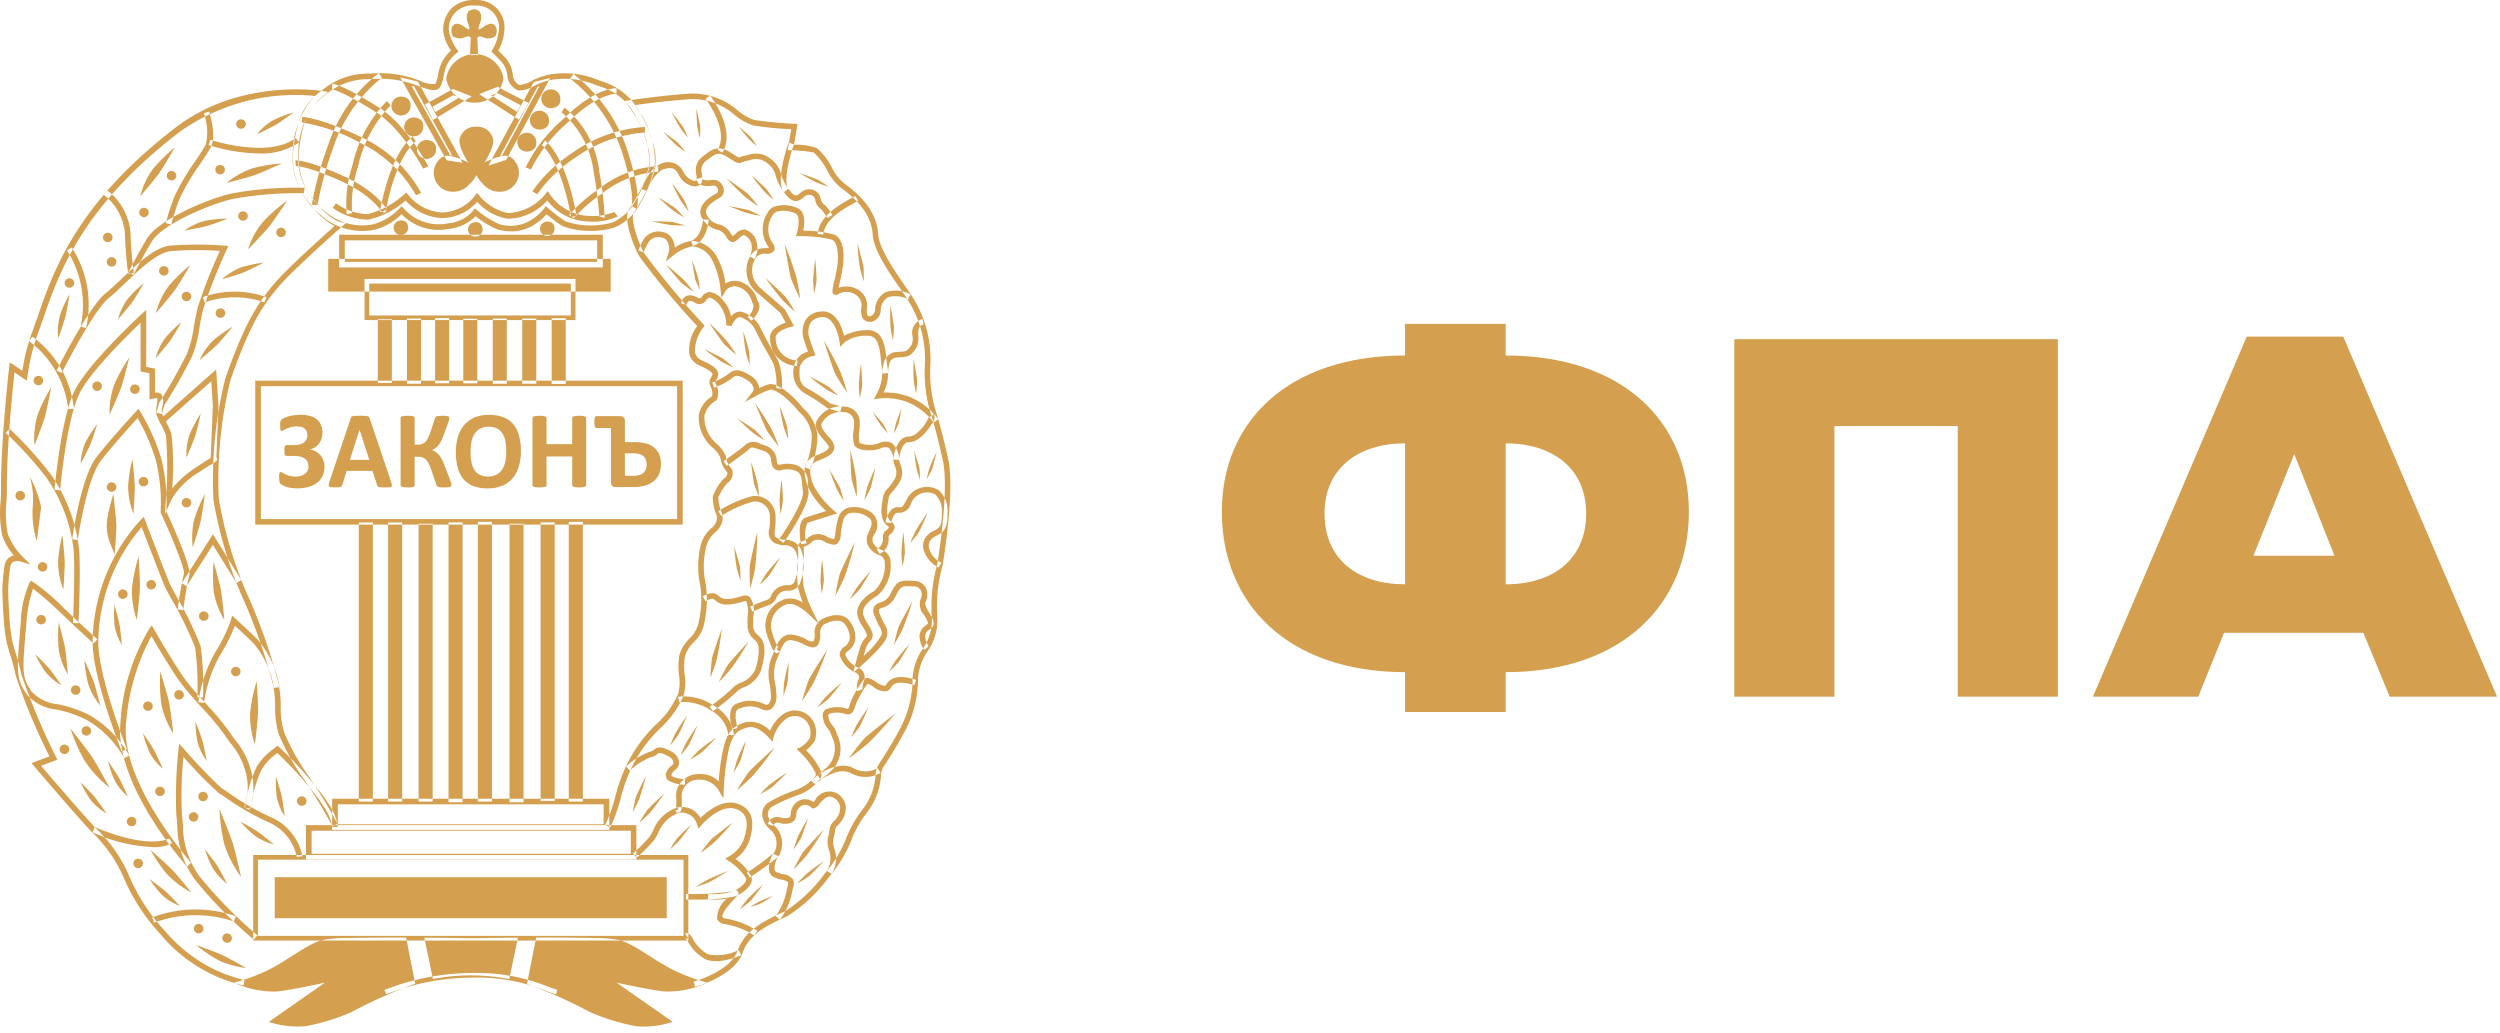 <svg width="121" height="50" viewBox="0 0 121 50" fill="none" xmlns="http://www.w3.org/2000/svg"><path fill-rule="evenodd" clip-rule="evenodd" d="M44.152 29.113c-.13.453-.286.899-.465 1.335-.184.378-.419.757-.419.757.06-.29.133-.577.222-.86.084-.203.662-1.232.662-1.232zm.098-7.28c.024.292.063.583.118.87.065.252.162.512.162.512 0-.183-.01-.367-.029-.55-.026-.134-.25-.832-.25-.832zm1.09.029a8.21 8.21 0 0 0-.357.804c-.076.249-.131.52-.131.52a5.32 5.32 0 0 0 .265-.485c.048-.129.222-.84.222-.84zm-.45 2.97a9.687 9.687 0 0 0-.573.867c-.14.275-.259.58-.259.58s.327-.377.408-.512c.08-.136.43-.935.43-.935h-.005zm-1.164.916a9.69 9.69 0 0 0-.095 1.034c.009.309.05.633.05.633.05-.212.087-.427.114-.643.006-.161-.068-1.024-.068-1.024zm.306 5.418c-.241.253-.468.52-.68.797-.17.257-.324.547-.324.547a6.36 6.36 0 0 0 .464-.464c.098-.129.536-.88.536-.88h.004zm.19-13.78c-.018.347-.016.694.004 1.04.039.306.114.625.114.625.028-.216.045-.433.05-.65-.01-.162-.166-1.012-.166-1.012l-.003-.002zm-.58 2.38a7.455 7.455 0 0 0-.284.739 5.51 5.51 0 0 0-.093.475c.08-.146.151-.297.215-.45.037-.117.16-.765.16-.765h.002zm-.545-4.96c-.017.346-.015.693.006 1.04.038.305.114.624.114.624a6.44 6.44 0 0 0 .05-.65c-.01-.162-.167-1.012-.167-1.012l-.003-.002zm2.33 12.663a1.434 1.434 0 0 1-.723-.856.737.737 0 0 1 .074-.575.992.992 0 0 1 .432-.354c.227-.112.39-.197.375-.843a1.111 1.111 0 0 0-.305-.896.815.815 0 0 0-1.004.142.86.86 0 0 0-.19.297.59.59 0 0 1-.59.435.182.182 0 0 0-.147.03.801.801 0 0 0-.215.469l-.271-.035c.027-.248.143-.48.326-.652a.458.458 0 0 1 .36-.076c.1.018.16-.056.3-.301a1.09 1.09 0 0 1 .652-.625 1.079 1.079 0 0 1 .943.103 1.357 1.357 0 0 1 .414 1.105c.018.757-.206.929-.523 1.09a.722.722 0 0 0-.328.26.474.474 0 0 0-.038.365 1.132 1.132 0 0 0 .595.686l-.137.23zm-2.713-9.394a1.676 1.676 0 0 1 .057-.483.681.681 0 0 1 .62-.557c.498-.02.505-.03.697-.299l.027-.036a.78.78 0 0 0 .056-.416.682.682 0 0 1 .064-.518.695.695 0 0 1 .413-.325l.061.263c-.25.056-.272.218-.265.574.027.199-.01.4-.107.577l-.025.036c-.243.337-.317.387-.909.412a.392.392 0 0 0-.37.361c-.034.13-.05.263-.049.398l-.27.013zm.791 4.186l-.271-.025c.004-.045.122-1.12.753-1.103a.758.758 0 0 0 .485-.26 1.8 1.8 0 0 0 .49-.716c0 .012.004.023.01.033l.235-.138a.47.47 0 0 1-.116.478c-.184.308-.645.894-1.112.873h-.008c-.313 0-.444.634-.465.859v-.001zM24.761 11.199a3.199 3.199 0 0 1-.646-.081 4.187 4.187 0 0 1-1.097-.656 2.105 2.105 0 0 1-1.312.618 2.473 2.473 0 0 1-2.27-.716c-.361.37-.82.632-1.323.758a3.019 3.019 0 0 1-2.58-.704 3.573 3.573 0 0 1-1.098-1.46 3.536 3.536 0 0 1-.227-1.807c.182-1.47.53-2.173 1.381-2.781a3.459 3.459 0 0 1 2.22-.807c.076-.003.152-.005.23-.01a5.293 5.293 0 0 1 2.274.349c.231.124.493.18.756.165.067-.137.111-.284.132-.434.04-.268.13-.526.265-.762a2.16 2.16 0 0 1 .36-.422 2.233 2.233 0 0 1-.374-.938c-.02-.4.118-.79.386-1.091a1.53 1.53 0 0 1 1.15-.417 1.35 1.35 0 0 1 1.01.358 1.324 1.324 0 0 1 .42.976 2.42 2.42 0 0 1-.3 1.112c.098.1.274.275.355.363.207.243.33.545.35.861a.595.595 0 0 0 .303.44c.212-.016.416-.083.597-.194a3.45 3.45 0 0 1 .82-.302 4.271 4.271 0 0 1 2.417.26c.085.03.17.056.25.085a3.131 3.131 0 0 1 1.864 1.685c.41.676.626 1.45.624 2.237a5.166 5.166 0 0 1-.7 1.951 2.595 2.595 0 0 1-1.242 1.173 4.07 4.07 0 0 1-2.52-.06 5.962 5.962 0 0 1-.78-.582 2.555 2.555 0 0 1-.974.698c-.23.09-.474.136-.72.137v-.002zm-1.788-1.116l.113.088c.327.277.692.507 1.084.682.4.114.826.1 1.217-.044.37-.155.696-.4.944-.714l.089-.12.113.1c.263.234.543.448.839.64a3.842 3.842 0 0 0 2.278.049A2.305 2.305 0 0 0 30.764 9.7c.343-.561.57-1.186.665-1.836a4.09 4.09 0 0 0-.597-2.098 2.8 2.8 0 0 0-.684-.955 2.834 2.834 0 0 0-1.019-.594 10.833 10.833 0 0 1-.254-.087 3.973 3.973 0 0 0-2.275-.25 3.294 3.294 0 0 0-.754.281 1.423 1.423 0 0 1-.76.218.843.843 0 0 1-.528-.68 1.228 1.228 0 0 0-.28-.706c-.114-.125-.42-.426-.42-.426l-.077-.075.057-.09a2.26 2.26 0 0 0 .314-1.058 1.047 1.047 0 0 0-.338-.79 1.072 1.072 0 0 0-.819-.282 1.147 1.147 0 0 0-.932.311 1.124 1.124 0 0 0-.337.915c.063.323.197.628.393.894l.074.105-.102.079a1.907 1.907 0 0 0-.391.435 1.94 1.94 0 0 0-.227.674 1.64 1.64 0 0 1-.166.52c-.17.28-.593.126-1.083-.051a5.026 5.026 0 0 0-2.164-.333 8.3 8.3 0 0 1-.239.01 3.189 3.189 0 0 0-2.067.756c-.779.557-1.1 1.212-1.27 2.595a3.292 3.292 0 0 0 .216 1.682c.217.533.57 1 1.025 1.358a2.714 2.714 0 0 0 2.36.63 2.83 2.83 0 0 0 1.255-.769l.093-.096.099.092a2.254 2.254 0 0 0 2.157.73c.47-.037.905-.257 1.211-.611l.073-.116zm10.672 37.689l-.073-.26c.018-.005 1.754-.49 2.111-1.458.27-.73.719-1.26 2.309-1.943a7.278 7.278 0 0 0 1.93-1.834 5.903 5.903 0 0 0 1.017-1.661c.2-.523.478-1.014.824-1.457a3.055 3.055 0 0 0 .613-1.604c.003-.194.054-.384.15-.553.542-.82.782-1.264.995-1.654l.057-.105a5.206 5.206 0 0 0 .592-2.447c.04-.5.21-.98.493-1.395a2.37 2.37 0 0 0 .437-1.54c-.06-.86.03-1.725.266-2.556 0-.017.59-3.528.272-5a38.34 38.34 0 0 0-.499-2.012 6.853 6.853 0 0 1-.382-2.51 5.35 5.35 0 0 0-.869-3.346 37.198 37.198 0 0 0-.304-.445c-.61-.887-1.302-1.892-1.345-2.64-.048-.8-.53-1.524-1.476-2.214a2.441 2.441 0 0 1-.719-.882 3.1 3.1 0 0 0-.664-.877 6.637 6.637 0 0 0-1.101-.106l-.154-.005.17-1.015a16.166 16.166 0 0 1-1.835-.18 2.71 2.71 0 0 1-.888-.496 3.092 3.092 0 0 0-2.155-.78 40.587 40.587 0 0 0-2.682.29c.062.092.148.226.264.406.231.337.4.712.496 1.107l.102.312c.157.46.177.954.057 1.424-.1.347-.24.681-.414.998a9.312 9.312 0 0 1-.561.955c-.197.271.234 1.53.514 1.988a39.583 39.583 0 0 0 2.835 3.403l.075.082-.067.09a1.88 1.88 0 0 0-.4 1.213.565.565 0 0 0 .337.38l.056.026c.28.128.864.393.713.764a1.454 1.454 0 0 1-.075.153.168.168 0 0 0-.025.2.863.863 0 0 1 .057.753l-.02.036-.037.02a1.142 1.142 0 0 0-.55.738 1.712 1.712 0 0 0 .642 1.383c.172.158.308.351.398.566.02.195.097.38.222.534l.08.112a.571.571 0 0 1-.241.66 2.898 2.898 0 0 0-.424.674c.003.232.048.463.133.68a.752.752 0 0 1 .045.526.962.962 0 0 1-.334.499 1.352 1.352 0 0 0-.46.81 3.916 3.916 0 0 0 .006 1.69 5.38 5.38 0 0 1-.08 1.932 1.783 1.783 0 0 1-.507.889 1.599 1.599 0 0 0-.417.66 2.991 2.991 0 0 0-.018.906c.06.348.038.706-.067 1.044a4.586 4.586 0 0 1-1.084 1.521 6.617 6.617 0 0 0-1.25 1.606 7.651 7.651 0 0 0-.689 1.794 8.049 8.049 0 0 1-.514 1.431l-.241-.126c.207-.444.372-.907.493-1.381.16-.647.4-1.272.719-1.859a6.865 6.865 0 0 1 1.292-1.661c.441-.407.792-.9 1.03-1.448a2.2 2.2 0 0 0 .038-.903 3.143 3.143 0 0 1 .028-1c.093-.29.256-.553.476-.765.22-.207.374-.473.443-.765a5.122 5.122 0 0 0 .088-1.791 4.218 4.218 0 0 1-.011-1.84c.064-.366.255-.7.539-.944a.7.7 0 0 0 .256-.37.497.497 0 0 0-.039-.364 2.192 2.192 0 0 1-.147-.787c.109-.314.28-.604.502-.852a.406.406 0 0 0 .212-.313l-.08-.109a1.21 1.21 0 0 1-.265-.625 1.367 1.367 0 0 0-.331-.445 1.946 1.946 0 0 1-.715-1.616 1.366 1.366 0 0 1 .645-.905.732.732 0 0 0-.078-.485.425.425 0 0 1 .033-.438 1.28 1.28 0 0 0 .063-.128c.012-.03.009-.15-.575-.417l-.063-.03a.835.835 0 0 1-.483-.557c-.045-.48.091-.96.382-1.348a36.9 36.9 0 0 1-2.794-3.364c-.203-.333-.838-1.825-.5-2.287.197-.296.377-.603.54-.92.16-.29.289-.596.386-.913a2.29 2.29 0 0 0-.048-1.299l-.103-.312a3.135 3.135 0 0 0-.461-1.036 7.798 7.798 0 0 0-.386-.578l-.141-.18.227-.037c.014 0 1.356-.21 2.922-.325a3.358 3.358 0 0 1 2.335.83c.234.196.502.349.791.45.643.093 1.29.154 1.938.181l.152.007-.17 1.011c.38-.02.761.037 1.118.169.296.27.54.59.72.945.149.311.37.584.643.796 1.016.74 1.533 1.53 1.59 2.416.04.674.738 1.685 1.298 2.503.107.156.21.306.306.45a5.62 5.62 0 0 1 .914 3.517 6.67 6.67 0 0 0 .374 2.415c.143.532.322 1.195.502 2.023.33 1.521-.25 4.973-.275 5.119a7.38 7.38 0 0 0-.258 2.476 2.62 2.62 0 0 1-.473 1.693c-.263.379-.42.819-.458 1.276a5.427 5.427 0 0 1-.624 2.56l-.057.103c-.215.394-.46.843-1.009 1.674a.956.956 0 0 0-.105.434 3.286 3.286 0 0 1-.659 1.728 5.38 5.38 0 0 0-.79 1.395 6.126 6.126 0 0 1-1.053 1.729 7.358 7.358 0 0 1-2.044 1.923c-1.5.645-1.917 1.124-2.16 1.789-.406 1.098-2.218 1.604-2.295 1.624l.008.007zm-21.863-.08A7.37 7.37 0 0 1 7.77 45.22a9.454 9.454 0 0 1-1.764-2.697 6.701 6.701 0 0 0-1.586-2.276C3.535 39.3 1.668 37.1 1.648 37.08l-.123-.146.869-.327a28.57 28.57 0 0 1-1.64-3.94 10.768 10.768 0 0 0-.273-1.025c-.187-.6-.3-.961-.369-3.058a9.21 9.21 0 0 1 .114-1.243.559.559 0 0 1 .448-.454 2.865 2.865 0 0 1-.568-.977 5.578 5.578 0 0 1-.074-1.676c.01-.176.019-.328.018-.44-.026-2.366.39-6 .397-6.036l.026-.225.61.414a9.707 9.707 0 0 1 .428-1.753c.108-.277.215-.586.328-.914.747-2.166 1.873-5.44 6.674-9.118 3.122-2.392 7.035-1.766 7.075-1.76l.294.05-.23.188a7.146 7.146 0 0 0-.26.218.681.681 0 0 1-.057.069 2.622 2.622 0 0 0-.369.52 3.92 3.92 0 0 0-.529 1.925 3.063 3.063 0 0 0 .79 2.333c.722.938 1.233 1.039 1.238 1.04l.275.05-.207.184c-.023.02-2.355 2.084-3.027 2.873-.738.869-1.382 1.753-2.351 4.542a20.243 20.243 0 0 0-.565 5.753c.262 1.516.693 3 1.287 4.42a26.625 26.625 0 0 1 1.616 4.574c.065.35.096.703.095 1.058-.012.427.046.853.17 1.262.318.754.722 1.47 1.203 2.135.496.733.953 1.49 1.368 2.27l-.244.123a24.337 24.337 0 0 0-1.353-2.247 10.949 10.949 0 0 1-1.232-2.191 4.211 4.211 0 0 1-.183-1.342 5.487 5.487 0 0 0-.088-1.011 26.856 26.856 0 0 0-1.593-4.512 20.804 20.804 0 0 1-1.306-4.481c-.097-1.979.096-3.96.575-5.884.983-2.829 1.669-3.77 2.401-4.629.585-.688 2.332-2.258 2.887-2.753a3.468 3.468 0 0 1-1.174-1.058 3.34 3.34 0 0 1-.846-2.5c.007-.717.2-1.421.56-2.045.11-.206.246-.4.404-.573.022-.026.039-.044.047-.056a.304.304 0 0 1 .061-.063A9.674 9.674 0 0 0 8.69 6.387c-4.735 3.628-5.847 6.857-6.585 8.992-.114.33-.222.643-.332.925-.207.62-.355 1.258-.444 1.905l-.029.218-.6-.407c-.089.828-.39 3.769-.368 5.782 0 .12-.008.277-.018.458a5.385 5.385 0 0 0 .065 1.587c.158.413.402.787.716 1.1l.38.373-.515-.148a.48.48 0 0 0-.326.028.3.3 0 0 0-.132.209c-.062.39-.098.784-.108 1.18.067 2.06.175 2.409.355 2.987.111.344.204.694.28 1.047a31.491 31.491 0 0 0 1.683 4.013l.065.132-.788.297c.433.506 1.892 2.212 2.64 3.012a6.916 6.916 0 0 1 1.636 2.353 9.204 9.204 0 0 0 1.723 2.631 7.208 7.208 0 0 0 3.85 2.377l-.055.254zm3.925-25.111c.003.157-.03.314-.096.457a.898.898 0 0 1-.27.331 1.201 1.201 0 0 1-.422.2 2.086 2.086 0 0 1-.844.043 1.5 1.5 0 0 1-.24-.06 1.03 1.03 0 0 1-.162-.07.543.543 0 0 1-.088-.056.181.181 0 0 1-.038-.046.242.242 0 0 1-.02-.067.92.92 0 0 1-.012-.113 2.608 2.608 0 0 1-.004-.164.378.378 0 0 1 .02-.15.062.062 0 0 1 .057-.038.193.193 0 0 1 .086.033c.039.022.086.047.145.076a1.099 1.099 0 0 0 .5.111.86.86 0 0 0 .252-.038.552.552 0 0 0 .192-.098.436.436 0 0 0 .166-.35.562.562 0 0 0-.04-.215.4.4 0 0 0-.125-.162.613.613 0 0 0-.214-.102 1.186 1.186 0 0 0-.312-.036h-.352a.155.155 0 0 1-.062-.01.082.082 0 0 1-.037-.041.223.223 0 0 1-.018-.08c0-.035-.004-.08-.004-.137 0-.057 0-.093.005-.126a.23.23 0 0 1 .02-.078.084.084 0 0 1 .036-.041.1.1 0 0 1 .052-.013h.353c.093.002.187-.009.277-.031a.561.561 0 0 0 .202-.095.425.425 0 0 0 .166-.354.52.52 0 0 0-.03-.175.32.32 0 0 0-.091-.134.434.434 0 0 0-.157-.085 1.027 1.027 0 0 0-.504.004 1.708 1.708 0 0 0-.368.15.221.221 0 0 1-.095.037.044.044 0 0 1-.03-.011.09.09 0 0 1-.023-.038.285.285 0 0 1-.015-.077c0-.031-.003-.073-.003-.124v-.099a.376.376 0 0 1 .03-.147.22.22 0 0 1 .04-.056.489.489 0 0 1 .11-.069c.066-.032.135-.058.205-.078a2.137 2.137 0 0 1 .594-.083c.157-.003.314.016.466.056.12.034.234.09.332.169a.694.694 0 0 1 .2.27.958.958 0 0 1 .067.367.974.974 0 0 1-.044.3.759.759 0 0 1-.565.515v.005a.784.784 0 0 1 .65.516.86.86 0 0 1 .062.307zm3.222.735c.017.049.03.1.038.15a.095.095 0 0 1-.02.084.161.161 0 0 1-.1.035 2.278 2.278 0 0 1-.198.006c-.084 0-.156 0-.204-.004a.512.512 0 0 1-.114-.015.103.103 0 0 1-.054-.036.185.185 0 0 1-.025-.056l-.224-.69h-1.249l-.21.67a.213.213 0 0 1-.028.063.114.114 0 0 1-.054.04.373.373 0 0 1-.105.02 2.585 2.585 0 0 1-.364-.003.138.138 0 0 1-.092-.038.107.107 0 0 1-.018-.087.89.89 0 0 1 .039-.148l1.024-3.046a.267.267 0 0 1 .036-.073.128.128 0 0 1 .066-.043.47.47 0 0 1 .124-.018c.053 0 .124-.004.211-.004.101 0 .182 0 .241.004.047 0 .094.006.14.018a.132.132 0 0 1 .072.044c.017.024.03.052.037.08l1.03 3.047zm-1.526-2.518l-.47 1.46h.942l-.472-1.46zm4.45 2.685a.076.076 0 0 1-.015.049.11.11 0 0 1-.057.033.462.462 0 0 1-.106.02 1.698 1.698 0 0 1-.17.006c-.06.001-.12-.001-.179-.006a.465.465 0 0 1-.11-.021.134.134 0 0 1-.06-.04.169.169 0 0 1-.032-.062l-.267-.764a1.769 1.769 0 0 0-.118-.28.72.72 0 0 0-.136-.184.424.424 0 0 0-.17-.1.71.71 0 0 0-.213-.029h-.152v1.375a.079.079 0 0 1-.015.048.121.121 0 0 1-.057.035.4.4 0 0 1-.103.02 1.55 1.55 0 0 1-.326-.001.4.4 0 0 1-.104-.021.133.133 0 0 1-.057-.034.073.073 0 0 1-.017-.05v-3.244c0-.018.006-.035.017-.049a.12.12 0 0 1 .057-.033.482.482 0 0 1 .104-.02 1.48 1.48 0 0 1 .163-.007c.067 0 .122 0 .164.007.035.003.07.01.103.02a.11.11 0 0 1 .057.033.08.08 0 0 1 .015.05v1.289h.152a.582.582 0 0 0 .203-.032.438.438 0 0 0 .158-.1.72.72 0 0 0 .128-.18c.045-.087.083-.178.114-.271l.223-.685a.222.222 0 0 1 .031-.062.114.114 0 0 1 .057-.04.468.468 0 0 1 .105-.021c.044-.004.103-.006.176-.006.074 0 .122 0 .165.006.035.003.07.009.103.018.02.005.038.017.05.032a.088.088 0 0 1 .013.05.379.379 0 0 1-.011.084 1.545 1.545 0 0 1-.04.133l-.224.61a2.486 2.486 0 0 1-.123.289 1.14 1.14 0 0 1-.13.203.719.719 0 0 1-.143.137.763.763 0 0 1-.17.087v.002c.065.028.127.062.186.102a.78.78 0 0 1 .156.145c.055.066.101.138.14.214.052.102.097.206.136.313l.273.712c.02.048.036.099.049.15a.385.385 0 0 1 .006.067l.001.003zm3.359-1.664c.004.259-.031.516-.103.764-.06.21-.164.405-.305.572-.136.157-.308.28-.502.358-.22.086-.456.128-.693.123-.23.005-.459-.03-.676-.104a1.176 1.176 0 0 1-.482-.32 1.377 1.377 0 0 1-.289-.546 2.834 2.834 0 0 1-.096-.787 2.528 2.528 0 0 1 .103-.75c.06-.207.165-.4.305-.566.136-.157.307-.28.499-.36.22-.086.457-.129.694-.124a1.98 1.98 0 0 1 .667.103c.185.065.351.174.483.319a1.4 1.4 0 0 1 .292.543c.071.251.105.511.101.773l.002.002zm-.709.038a2.672 2.672 0 0 0-.041-.493 1.07 1.07 0 0 0-.14-.379.674.674 0 0 0-.263-.244.879.879 0 0 0-.41-.086.826.826 0 0 0-.417.096.776.776 0 0 0-.27.258 1.09 1.09 0 0 0-.145.378 2.828 2.828 0 0 0-.001.963 1.1 1.1 0 0 0 .139.384.642.642 0 0 0 .261.243.91.91 0 0 0 .414.083.831.831 0 0 0 .416-.095.762.762 0 0 0 .27-.26 1.15 1.15 0 0 0 .145-.383 2.48 2.48 0 0 0 .04-.468l.002.003zm3.868 1.623a.076.076 0 0 1-.016.047.114.114 0 0 1-.057.034.506.506 0 0 1-.103.021 1.266 1.266 0 0 1-.161.008 1.33 1.33 0 0 1-.166-.008.472.472 0 0 1-.103-.021.114.114 0 0 1-.054-.034.072.072 0 0 1-.016-.047v-1.388h-1.243v1.388a.079.079 0 0 1-.016.047.106.106 0 0 1-.056.034.494.494 0 0 1-.103.021c-.055.006-.11.01-.164.008a1.278 1.278 0 0 1-.164-.008.503.503 0 0 1-.104-.021.114.114 0 0 1-.056-.034.074.074 0 0 1-.018-.047v-3.244c0-.018.006-.034.017-.047a.122.122 0 0 1 .057-.035.547.547 0 0 1 .104-.021 1.489 1.489 0 0 1 .328 0c.035.004.069.01.102.02a.113.113 0 0 1 .057.036c.01.013.016.03.016.047v1.26h1.243v-1.26a.07.07 0 0 1 .016-.047.12.12 0 0 1 .054-.035.513.513 0 0 1 .103-.021 1.35 1.35 0 0 1 .166-.008c.054 0 .108.002.161.008.035.004.07.01.103.02a.122.122 0 0 1 .057.036c.01.013.016.03.016.047v3.244zm1.874-2.08h.442a2.14 2.14 0 0 1 .6.068c.14.04.268.109.38.2.103.09.186.202.24.327.058.14.087.29.084.44.002.153-.022.305-.07.45a.897.897 0 0 1-.228.356 1.13 1.13 0 0 1-.412.243 2.15 2.15 0 0 1-.696.09h-.806a.26.26 0 0 1-.079-.012.157.157 0 0 1-.065-.04.213.213 0 0 1-.045-.068.28.28 0 0 1-.017-.1v-2.64h-.703a.064.064 0 0 1-.044-.015.117.117 0 0 1-.032-.048.347.347 0 0 1-.02-.087 1.249 1.249 0 0 1-.007-.135.645.645 0 0 1 .027-.225.084.084 0 0 1 .076-.062h1.15a.22.22 0 0 1 .165.062c.044.052.066.12.06.187v1.012-.002zm1.053 1.094a.707.707 0 0 0-.035-.23.427.427 0 0 0-.109-.173.496.496 0 0 0-.191-.113 1.195 1.195 0 0 0-.351-.038h-.367v1.09h.38a.99.99 0 0 0 .361-.05.475.475 0 0 0 .186-.126.479.479 0 0 0 .096-.174.628.628 0 0 0 .029-.186zm1.746 2.898h-20.69v-6.969h20.689v6.969zm-20.416-.27h20.143v-6.43H12.627v6.43h.001zm18.175 16.473H14.81v-1.658H30.8v1.657h.002zm-15.717-.27H30.53v-1.119H15.082v1.118h.004zm18.229 4.197h-21.06v-4.14h21.06v4.14zm-20.834-.225h20.603v-3.69H12.483v3.69h-.002zm15.374-29.805H17.644v-1.99h10.21v1.99zm-9.985-.225h9.758v-1.54H17.87v1.54zm11.688-1.154H15.885V12.53h13.673v1.583zm-.383-1.167H16.413V11.36h12.762v1.585zm-12.489-.27h12.216v-1.045H16.686v1.045zm11.736-1.96h-.028a2.57 2.57 0 0 1-1.907-1.015 2.579 2.579 0 0 1-1.916.884 2.478 2.478 0 0 1-1.476-.821 2.285 2.285 0 0 1-1.686.79h-.017a2.484 2.484 0 0 1-1.76-.85 4.068 4.068 0 0 1-1.803.927 2.968 2.968 0 0 1-1.727-.575l.163-.216a2.74 2.74 0 0 0 1.54.523 4.228 4.228 0 0 0 1.753-.95l.114-.099.089.118a2.269 2.269 0 0 0 1.638.853h.014a2.092 2.092 0 0 0 1.571-.807l.104-.147.113.14c.351.43.843.728 1.39.842a2.473 2.473 0 0 0 1.803-.913l.118-.149.103.158a2.42 2.42 0 0 0 1.785 1.035h.023a2.83 2.83 0 0 0 1.315-.187l.157.22a2.8 2.8 0 0 1-1.472.237v.002zm-8.55-5.607a.454.454 0 0 1-.3.451.467.467 0 0 1-.526-.146.455.455 0 0 1 .21-.714.467.467 0 0 1 .287-.006.39.39 0 0 1 .248.143.38.38 0 0 1 .08.272zm.615 1.01a.453.453 0 0 1-.3.452.467.467 0 0 1-.525-.146.454.454 0 0 1 .21-.713.466.466 0 0 1 .286-.007.382.382 0 0 1 .329.415zm.618 1.09a.453.453 0 0 1-.3.452.467.467 0 0 1-.526-.146.455.455 0 0 1 .21-.713.467.467 0 0 1 .287-.007.382.382 0 0 1 .329.415zm4.851-.306a.453.453 0 0 0-.3-.45.467.467 0 0 0-.524.146.454.454 0 0 0 .209.712.466.466 0 0 0 .286.007.39.39 0 0 0 .248-.143.381.381 0 0 0 .081-.272zm.615-1.065a.453.453 0 0 0-.3-.45.466.466 0 0 0-.524.146.453.453 0 0 0 .21.713.466.466 0 0 0 .286.007.389.389 0 0 0 .247-.143.381.381 0 0 0 .081-.273zm.549-1.035a.454.454 0 0 0-.3-.45.466.466 0 0 0-.524.145.454.454 0 0 0 .209.713.466.466 0 0 0 .286.007.381.381 0 0 0 .329-.415zm-15.224 1.2a.227.227 0 0 1-.143.212.233.233 0 0 1-.252-.05.228.228 0 0 1 .164-.39.233.233 0 0 1 .214.141.227.227 0 0 1 .017.088zm-1.01 2.208a.228.228 0 0 1-.143.212.234.234 0 0 1-.253-.05.228.228 0 0 1 .165-.39.227.227 0 0 1 .231.229zm1.106 2.244a.228.228 0 0 1-.143.212.234.234 0 0 1-.252-.05.229.229 0 0 1 .164-.39.234.234 0 0 1 .214.14.225.225 0 0 1 .017.088zm-2.735 3.894a.226.226 0 0 1-.142.211.234.234 0 0 1-.252-.05.229.229 0 0 1-.05-.249.228.228 0 0 1 .214-.14.232.232 0 0 1 .213.14.227.227 0 0 1 .017.088zM6.76 18.836a.227.227 0 0 1-.143.212.233.233 0 0 1-.252-.05.228.228 0 0 1 .164-.39.233.233 0 0 1 .213.14.226.226 0 0 1 .018.088zm.416 4.476a.227.227 0 0 1-.143.212.234.234 0 0 1-.253-.05.229.229 0 0 1 .165-.39.233.233 0 0 1 .213.14.226.226 0 0 1 .018.088zm2.081 1.02a.227.227 0 0 1-.142.211.234.234 0 0 1-.252-.05.228.228 0 0 1 .164-.39.232.232 0 0 1 .213.141.227.227 0 0 1 .017.088zm-3.624-.76a.228.228 0 0 1-.143.213.233.233 0 0 1-.316-.167.227.227 0 0 1 .099-.235.234.234 0 0 1 .342.102.226.226 0 0 1 .018.088zM2.29 27.437a.227.227 0 0 1-.142.211.233.233 0 0 1-.315-.167.226.226 0 0 1 .098-.235.233.233 0 0 1 .342.103.226.226 0 0 1 .017.088zm-1.078-3.449a.227.227 0 0 1-.143.213.234.234 0 0 1-.253-.05.229.229 0 0 1 .165-.391.233.233 0 0 1 .213.14.226.226 0 0 1 .018.088zm4.965 4.768a.227.227 0 0 1-.143.212.233.233 0 0 1-.252-.05.228.228 0 0 1 .164-.39.233.233 0 0 1 .163.066.227.227 0 0 1 .068.162zm-3.955 1.236a.227.227 0 0 1-.143.212.234.234 0 0 1-.252-.05.228.228 0 0 1 .164-.39.233.233 0 0 1 .213.14.226.226 0 0 1 .018.088zm1.671 3.41a.227.227 0 0 1-.143.21.234.234 0 0 1-.251-.049.228.228 0 0 1 .163-.39.233.233 0 0 1 .214.14.226.226 0 0 1 .017.088zM7.55 28.3a.227.227 0 0 1-.142.212.233.233 0 0 1-.316-.167.227.227 0 0 1 .099-.236.233.233 0 0 1 .292.029.228.228 0 0 1 .067.162zm2.546 1.52a.227.227 0 0 1-.143.211.233.233 0 0 1-.252-.05.228.228 0 0 1 .164-.39.233.233 0 0 1 .213.141.23.23 0 0 1 .018.088zm1.547 2.685a.227.227 0 0 1-.142.21.233.233 0 0 1-.252-.049.228.228 0 0 1 .164-.39.232.232 0 0 1 .213.141.226.226 0 0 1 .017.088zm-2.747 1.123a.227.227 0 0 1-.143.212.234.234 0 0 1-.252-.05.228.228 0 0 1 .164-.39.232.232 0 0 1 .213.14.227.227 0 0 1 .018.088zm5.94 5.143a.227.227 0 0 1-.143.212.233.233 0 0 1-.316-.167.227.227 0 0 1 .098-.235.234.234 0 0 1 .343.102.227.227 0 0 1 .017.088zm-4.775-.219a.227.227 0 0 1-.142.212.233.233 0 0 1-.252-.05.228.228 0 0 1 .163-.39c.061 0 .12.024.164.067a.228.228 0 0 1 .067.161zm-.769.771a.233.233 0 0 1 .249.062.228.228 0 0 1-.183.382.233.233 0 0 1-.206-.151.227.227 0 0 1 .14-.293zm-3.002.225a.232.232 0 0 1 .306.182.226.226 0 0 1-.11.23.233.233 0 0 1-.335-.12.227.227 0 0 1 .14-.292zm1.376-1.46a.234.234 0 0 1 .249.061.228.228 0 0 1-.184.382.233.233 0 0 1-.206-.152.226.226 0 0 1 .14-.292zm3.247 7.102a.234.234 0 0 1 .25.062.227.227 0 0 1-.054.35.233.233 0 0 1-.336-.12.226.226 0 0 1 .063-.246.23.23 0 0 1 .077-.046zm-1.374-.46a.233.233 0 0 1 .306.183.226.226 0 0 1-.11.23.233.233 0 0 1-.336-.12.226.226 0 0 1 .14-.292zm-2.93-3.157a.234.234 0 0 1 .249.062.228.228 0 0 1-.184.383.233.233 0 0 1-.206-.152.227.227 0 0 1 .14-.293zm.783-7.395a.227.227 0 0 1-.143.212.233.233 0 0 1-.252-.05.228.228 0 0 1 .163-.39c.062 0 .12.024.164.067a.227.227 0 0 1 .068.161zm-2.982 1.2a.227.227 0 0 1-.143.21.233.233 0 0 1-.315-.167.226.226 0 0 1 .1-.234.233.233 0 0 1 .128-.038.227.227 0 0 1 .23.228zm-1.06.888a.228.228 0 0 1-.142.213.233.233 0 0 1-.317-.167.227.227 0 0 1 .1-.236.234.234 0 0 1 .342.103.226.226 0 0 1 .017.087zm1.583-17.573a.228.228 0 0 1-.142.212.233.233 0 0 1-.316-.167.227.227 0 0 1 .099-.235.234.234 0 0 1 .292.028.227.227 0 0 1 .067.162zm-2.844-.273a.228.228 0 0 1-.143.213.234.234 0 0 1-.252-.05.229.229 0 0 1 .164-.391.233.233 0 0 1 .213.14.226.226 0 0 1 .018.088zm11.744-7.17a.227.227 0 0 1-.142.212.234.234 0 0 1-.253-.05.229.229 0 0 1 .164-.39.234.234 0 0 1 .214.14.225.225 0 0 1 .017.088zm-2.932 3.905a.226.226 0 0 1-.143.21.234.234 0 0 1-.252-.049.229.229 0 0 1-.05-.25.23.23 0 0 1 .214-.14.23.23 0 0 1 .165.066.224.224 0 0 1 .066.163zm-2.368-6.65a.227.227 0 0 1-.143.21.233.233 0 0 1-.251-.05.228.228 0 0 1 .163-.39.233.233 0 0 1 .214.142.226.226 0 0 1 .017.087zM7.2 10.284a.227.227 0 0 1-.143.211.233.233 0 0 1-.315-.167.227.227 0 0 1 .1-.234.232.232 0 0 1 .358.19zm9.152 29.747h-.273a2.28 2.28 0 0 0-.443-1.037 7.954 7.954 0 0 1-.139-.224 17.826 17.826 0 0 0-2.078-2.325 6.486 6.486 0 0 0-.227.18l-.053.047a2.539 2.539 0 0 0-.5.618 6.363 6.363 0 0 0-.51 1.842l-.27-.036c.08-.677.265-1.337.552-1.956.146-.25.33-.475.546-.668l.05-.046c.066-.056.31-.244.337-.266l.093-.071.085.081a19.122 19.122 0 0 1 2.209 2.468c.036.063.083.136.132.215.263.345.43.752.486 1.18l.003-.002zm-7.304 1.907c-.143-.16-3.496-3.967-3.219-6.935a9.967 9.967 0 0 1 1.393-4.561l.123-.176.107.186c.01.018 1.003 1.746 1.515 2.44.238.324.631.76 1.011 1.18.4.42.773.866 1.115 1.334.079.122.17.249.266.384a3.77 3.77 0 0 1 .884 2 2.83 2.83 0 0 1-.183 1.407l-.237-.134c.148-.403.199-.836.148-1.263a3.513 3.513 0 0 0-.834-1.854c-.1-.138-.194-.27-.274-.393a13.522 13.522 0 0 0-1.089-1.299c-.383-.427-.78-.868-1.026-1.201-.423-.573-1.14-1.789-1.42-2.268A10.556 10.556 0 0 0 6.1 35.03c-.267 2.852 3.117 6.694 3.152 6.731l-.204.178zm-3.161-5.582c-.057-.144-1.402-3.54-1.404-5.267A8.908 8.908 0 0 1 6.81 25.16l.148-.146.075.194c.01.028 1.074 2.81 1.208 3.1.035.076.147.28.29.54.458.776.852 1.587 1.178 2.426.112.823.15 1.654.114 2.483l-.273-.008a14.069 14.069 0 0 0-.106-2.41 16.938 16.938 0 0 0-1.154-2.36c-.15-.275-.258-.473-.297-.558-.118-.255-.885-2.254-1.136-2.91a8.68 8.68 0 0 0-2.1 5.58c0 1.673 1.37 5.133 1.385 5.168l-.256.097zm3.985-2.338l-.27-.034c.114-.834.384-1.64.794-2.378a7.41 7.41 0 0 0 .779-1.598l.061-.21.163.148c.037.034.921.843 1.099 1.04.54.654.895 1.438 1.03 2.271l-.27.04a4.484 4.484 0 0 0-.965-2.135c-.124-.14-.658-.633-.925-.878a8.561 8.561 0 0 1-.738 1.46 6.662 6.662 0 0 0-.757 2.271v.003zm-2.497 6.98a7.742 7.742 0 0 1-2.895-.715l.105-.25c2.673 1.114 3.59.555 3.598.548l.154.224a1.79 1.79 0 0 1-.962.194zm-1.362-4.307a4.994 4.994 0 0 0-1.79-1.833 5.762 5.762 0 0 0-1.471-.511 2.202 2.202 0 0 1-1.457-.739C.773 32.836.8 32.535 1 30.192l.006-.075a5.068 5.068 0 0 1 .415-1.895l.066-.112.118.062a9.961 9.961 0 0 1 1.518 1.292 104.847 104.847 0 0 0 1.59 1.482l-.184.2a99.31 99.31 0 0 1-1.594-1.487 15.07 15.07 0 0 0-1.336-1.165 6.215 6.215 0 0 0-.321 1.649l-.006.074c-.199 2.309-.22 2.55.25 3.244a1.98 1.98 0 0 0 1.294.627 5.99 5.99 0 0 1 1.537.537 5.174 5.174 0 0 1 1.901 1.946l-.242.121zm-2.21-6.525l-.271-.013c0-.025.113-2.587.026-3.59a7.743 7.743 0 0 0-1.305-3.438A18.236 18.236 0 0 0 .28 20.952l.187-.197a18.456 18.456 0 0 1 2.002 2.219 7.904 7.904 0 0 1 1.355 3.57c.092 1.02-.02 3.52-.026 3.627l.004-.004zm5.064-.635l-.27-.037c.008-.056.185-1.325.306-1.713.06-.214-.533-1.694-1.115-2.941l-.014-.032v-.034a8.658 8.658 0 0 0-.232-2.505 9.496 9.496 0 0 0-.884-2.034c-.319.347-1.18 1.297-1.768 2.053-.713.915-1.12 3.82-1.126 3.847l-.27-.036c.017-.122.423-3.004 1.18-3.976.738-.947 1.896-2.19 1.907-2.205l.122-.13.095.15c.43.708.768 1.467 1.007 2.259.207.837.289 1.7.244 2.56.31.67 1.235 2.71 1.112 3.103-.113.367-.294 1.658-.295 1.67h.001zm1.042-14.895l-.087-.256a4.574 4.574 0 0 1 3.078.004l-.11.247a4.38 4.38 0 0 0-2.881.005zm-2.45 30.022l-.097-.252a5.915 5.915 0 0 1 4.056-.057l-.104.25a5.753 5.753 0 0 0-3.856.06v-.001zM4.164 15.88l-.26-.08a4.9 4.9 0 0 0-.664-3.683l.235-.137a5.093 5.093 0 0 1 .689 3.9zm-.863 3.915a4.749 4.749 0 0 0-.607-1.84A4.798 4.798 0 0 0 1.4 16.504l.17-.21a4.98 4.98 0 0 1 1.376 1.536c.345.601.56 1.268.63 1.956l-.275.01zm9.134-13.292c.216-.276.483-.508.786-.685.318-.155.65-.281.992-.377 0 0-.625.456-.843.587-.218.13-.935.475-.935.475zm-5.65 3.003A3.82 3.82 0 0 1 7.4 8.183c.32-.38.676-.732 1.062-1.049 0 0-.539.938-.746 1.231-.207.294-.93 1.142-.93 1.142zm5.219 2.566c.154-.488.401-.944.728-1.34.357-.376.75-.719 1.17-1.024 0 0-.624.943-.856 1.236-.232.293-1.042 1.128-1.042 1.128zm-2.343 5.36a3.03 3.03 0 0 1 .647-.947 6.43 6.43 0 0 1 .954-.675s-.537.658-.738.86c-.2.202-.866.765-.866.765l.003-.003zm-.635 4.71c-.022-.378.03-.757.152-1.117.149-.353.33-.691.542-1.011 0 0-.183.814-.269 1.077-.086.264-.425 1.052-.425 1.052zm1.831 7.854a3.78 3.78 0 0 1-.51-1.345 7.893 7.893 0 0 1-.008-1.46s.29 1.022.355 1.37c.065.348.164 1.435.164 1.435zm-4.236 0a4.148 4.148 0 0 1-.232-1.535c.059-.518.166-1.03.319-1.529 0 0 .075 1.144.064 1.525-.011.38-.15 1.54-.15 1.54v-.001zm-.163-5.124a3.866 3.866 0 0 1-.257-1.339 7.06 7.06 0 0 1 .209-1.31s.107.993.113 1.32c.006.329-.066 1.329-.066 1.329zm-.909 1.972l-.22-.556a2.465 2.465 0 0 1-.164-.865 4.33 4.33 0 0 1 .13-.822l.189-.704.078.724c0 .025.066.61.07.811.004.202-.038.791-.04.816l-.043.596zm-2.482 1.694a3.87 3.87 0 0 1-.256-1.339c.028-.442.098-.88.208-1.31 0 0 .108.992.113 1.321.006.329-.065 1.328-.065 1.328zm6.264-2.043a3.867 3.867 0 0 1 .072-1.36 7.07 7.07 0 0 1 .516-1.224s-.133.99-.206 1.31c-.072.321-.382 1.275-.382 1.275zm-7.55-.303a4.645 4.645 0 0 1-.2-1.639c.048-.5.001-1.005-.139-1.487.253.463.437.96.547 1.474-.038.335-.208 1.652-.208 1.652zm3.523-6.117c-.017-.499.06-.996.227-1.466.2-.455.443-.89.724-1.302 0 0-.259 1.064-.376 1.405-.117.34-.575 1.36-.575 1.36v.003zm-1.398 2.37c.01-.353.088-.701.227-1.027.163-.313.355-.61.573-.888 0 0-.232.74-.33.978-.1.238-.47.938-.47.938zm-2.237-.889c-.042-.497.01-.997.152-1.476.177-.464.397-.91.657-1.335 0 0-.204 1.075-.303 1.423-.1.349-.506 1.388-.506 1.388zm3.183 12.592a3.18 3.18 0 0 1-.578-1.027 6.409 6.409 0 0 1-.187-1.164s.362.79.457 1.061c.096.272.308 1.129.308 1.129zm-1.57-1.504a3.49 3.49 0 0 1-.443-1.218 6.967 6.967 0 0 1 .006-1.297s.25.922.305 1.236c.054.313.133 1.28.133 1.28v-.001zm2.025 5.484A5.57 5.57 0 0 1 4.084 36.8a8.981 8.981 0 0 1-.68-1.55c-.001 0 .814 1.03 1.05 1.386.236.357.851 1.492.851 1.492h.003zm6.355 4.308a5.536 5.536 0 0 1-.813-1.606 9.05 9.05 0 0 1-.227-1.675s.502 1.21.632 1.616c.132.416.41 1.665.41 1.665h-.002zm-2.398.762a4.62 4.62 0 0 1-1.192-.9 7.465 7.465 0 0 1-.787-1.16s.817.718 1.063.974c.246.255.916 1.086.916 1.086zm2.65 3.651a4.352 4.352 0 0 1-1.343-.374 7.108 7.108 0 0 1-1.078-.737s.953.343 1.253.48c.3.139 1.168.631 1.168.631zM2.978 33.17a2.735 2.735 0 0 1-.773-.643 5.44 5.44 0 0 1-.503-.869s.528.52.686.707c.158.186.59.805.59.805zm2.185 6.204a2.724 2.724 0 0 1-.77-.647 5.429 5.429 0 0 1-.498-.871s.525.522.681.71c.156.19.585.808.585.808h.002zm3.55 4.478a2.757 2.757 0 0 1-.86-.525 5.53 5.53 0 0 1-.624-.787s.599.44.783.602c.185.162.7.712.7.712v-.002zm2.275-1.084a2.717 2.717 0 0 1-.681-.735 5.464 5.464 0 0 1-.388-.925s.457.582.59.786c.133.205.482.873.482.873h-.003zm2.281-1.896c-.33-.08-.641-.22-.92-.412a5.48 5.48 0 0 1-.721-.701s.65.36.851.497c.2.138.787.618.787.618l.003-.002zm-7.081-2.32a2.708 2.708 0 0 1-.636-.776 5.387 5.387 0 0 1-.327-.947s.418.61.538.822c.12.212.425.899.425.899v.003zm1.695-1.342a2.728 2.728 0 0 1-.636-.777 5.36 5.36 0 0 1-.327-.947s.419.61.538.822c.12.213.425.899.425.899v.003zm2.121-.387a2.698 2.698 0 0 1-.441-.9 5.39 5.39 0 0 1-.102-.995s.269.688.336.922c.068.234.207.973.207.973zm3.776 2.686a2.69 2.69 0 0 1-.384-.925 5.4 5.4 0 0 1-.04-1s.225.703.278.941c.053.238.146.984.146.984zm-7.884-8.296a2.7 2.7 0 0 1-.352-.936 5.444 5.444 0 0 1-.005-1.001s.2.71.246.95c.046.24.114.987.114.987h-.003zm5.075-22.36c.368-.31.792-.55 1.249-.707.464-.122.94-.202 1.419-.239 0 0-.962.444-1.293.562-.33.118-1.377.385-1.377.385h.002zM8.39 35.503a4.165 4.165 0 0 1-.584-1.44 8.413 8.413 0 0 1-.047-1.56s.34 1.095.418 1.467c.078.372.213 1.533.213 1.533zm3.949.522a4.15 4.15 0 0 1-.232-1.535c.059-.518.165-1.03.318-1.529 0 0 .075 1.144.065 1.524-.011.388-.151 1.54-.151 1.54zm-1.586-22.51c.269-.248.583-.445.927-.578a6.22 6.22 0 0 1 1.088-.225s-.72.37-.969.47c-.249.1-1.046.336-1.046.336v-.002zm-1.82-2.356c.295-.218.63-.378.986-.472a6.175 6.175 0 0 1 1.108-.105s-.757.286-1.016.358c-.26.072-1.079.219-1.079.219zm.098 17.21l-.23-.145 1.505-2.366 1.373 2.217-.233.14-1.143-1.846-1.272 2zM5.447 11.494a.227.227 0 0 1-.143.212.233.233 0 0 1-.314-.168.226.226 0 0 1 .098-.234.233.233 0 0 1 .342.103.226.226 0 0 1 .017.087zm.187 1.18a.228.228 0 0 1-.143.212.233.233 0 0 1-.316-.167.227.227 0 0 1 .1-.235.233.233 0 0 1 .342.102.226.226 0 0 1 .017.088zM3.59 13.698a.227.227 0 0 1-.142.211.234.234 0 0 1-.252-.05.228.228 0 0 1 .163-.39.233.233 0 0 1 .214.142.225.225 0 0 1 .017.087zm4.572-.587a.227.227 0 0 1-.143.211.233.233 0 0 1-.252-.05.228.228 0 0 1 .164-.39.231.231 0 0 1 .23.229zm-.181 11.78l.052-.766a19.035 19.035 0 0 0 0-3.04 2.55 2.55 0 0 0-.227-.511 2.825 2.825 0 0 1-.24-.536 1.1 1.1 0 0 1 .02-.406c.027-.118.034-.239.023-.36a.962.962 0 0 0-.21.024l-.166.036v-1.27l-.427-.082v-2.36c-.64.61-2.435 2.372-2.956 3.418-.634 1.275-.939 4.657-.941 4.692l-.27-.026c.012-.14.313-3.467.969-4.787.656-1.32 3.138-3.615 3.244-3.712l.226-.209v2.763l.427.082v1.167a.314.314 0 0 1 .295.066.732.732 0 0 1 .056.603 1.04 1.04 0 0 0-.023.3c.017.06.04.12.067.177l2.563-2.27.11 1.759-.099 2.488.006.01a.142.142 0 0 1-.069.213l-.227.158v-.02l-.563.37c-.55.323-1.008.78-1.327 1.329l-.313.7zm.043-4.488l.025.047c.108.182.193.377.253.58.09.866.1 1.74.033 2.608.324-.39.707-.729 1.135-1.003.367-.242.59-.388.729-.469l.102-2.522-.075-1.19-2.202 1.948zm-.193-.36l-.262-.074.147-.49c.484-.76.929-1.546 1.332-2.352.166-.425.279-.868.337-1.32.048-.278.096-.565.175-.885.303-.947.665-1.874 1.083-2.777a15.53 15.53 0 0 0-2.402.013c-.646.083-1.48.877-2.152 1.516-.288.274-.559.533-.794.72-.774.611-2.292 3.628-2.309 3.658l-.243-.12c.063-.126 1.562-3.1 2.381-3.75.227-.178.495-.433.777-.702.738-.7 1.57-1.495 2.306-1.59.883-.07 1.77-.07 2.652 0l.193.016-.08.176c-.438.946-.82 1.917-1.147 2.907a11.43 11.43 0 0 0-.17.866c-.061.472-.18.936-.354 1.38a25.22 25.22 0 0 1-1.344 2.374l-.126.434zm-1.628-6.798c0-.008-.12-.815-.16-1.988a2.627 2.627 0 0 0-1.014-1.823l.161-.217a2.853 2.853 0 0 1 1.125 2.03c.02.655.072 1.309.159 1.959l-.27.04zm.258.06l-.245-.118c.003-.007.369-.746.888-1.625.558-.941 2.986-1.942 4.077-2.19a16.67 16.67 0 0 1 3.567-.282l-.05.265a17.16 17.16 0 0 0-3.455.278c-1.093.251-3.406 1.226-3.904 2.067a26.47 26.47 0 0 0-.878 1.607v-.001zm1.834-2.442l-.267-.056c.112-.46.26-.911.44-1.349.28-.583.612-1.14.99-1.667.217-.326.405-.606.504-.794a2.629 2.629 0 0 0-.099-1.516l.26-.082c.016.047.372 1.168.08 1.722-.104.2-.296.486-.518.819a10.883 10.883 0 0 0-.965 1.619 8.96 8.96 0 0 0-.426 1.305l.001-.001zm-5.472 5.513a2.989 2.989 0 0 1 .08-1.116c.121-.354.276-.697.462-1.023 0 0-.128.816-.194 1.08a20.863 20.863 0 0 1-.348 1.058zm4.722-1.222c.12-.47.328-.911.615-1.303a8.01 8.01 0 0 1 1.05-1.025s-.537.92-.743 1.21c-.205.288-.922 1.118-.922 1.118zm-.013 2.187a2.87 2.87 0 0 1 .464-.982c.24-.281.506-.54.794-.774 0 0-.404.695-.56.913-.156.218-.695.843-.695.843h-.003zm-1.821-1.885c.09-.353.247-.687.463-.982.24-.282.507-.54.795-.774 0 0-.405.695-.56.913-.155.217-.696.842-.696.842l-.002.002zm18.657-11.66a1.384 1.384 0 0 1-.473.84 1.41 1.41 0 0 1-1.825 0 1.384 1.384 0 0 1-.473-.84c.051-.328.219-.627.473-.842a1.41 1.41 0 0 1 1.825 0c.254.215.422.514.473.841zm6.439 6.3l-.243-.123s.213-.543-.482-2.684a7.545 7.545 0 0 0-2.489-3.486l.16-.219a7.69 7.69 0 0 1 2.59 3.622c.733 2.266.494 2.834.464 2.89zm-15.44-.173l-.273-.017a16.13 16.13 0 0 1 .777-2.85 7.276 7.276 0 0 1 2.46-3.516l.157.22a7.164 7.164 0 0 0-2.357 3.38 16.568 16.568 0 0 0-.764 2.785v-.002zm13.903.62l-.264-.067a18.162 18.162 0 0 0-.267-2.103 4.471 4.471 0 0 0-1.565-2.944l.155-.222a4.649 4.649 0 0 1 1.678 3.122c.14.73.227 1.468.26 2.21l.003.004zm-12.49-.176a5.999 5.999 0 0 1 .283-2.377 6.384 6.384 0 0 1 1.662-3.098l.18.203a6.249 6.249 0 0 0-1.578 2.964 5.94 5.94 0 0 0-.284 2.259l-.264.05zm3.354-.916a6.173 6.173 0 0 0-2.7-2.537 8.724 8.724 0 0 0-2.823-.987l.014-.27c.038 0 .951.054 2.93 1.015a6.33 6.33 0 0 1 2.826 2.663l-.247.116zm5.864-.049l-.232-.143a7.154 7.154 0 0 1 1.937-1.861 6.775 6.775 0 0 1 3.514-1.253v.27a6.585 6.585 0 0 0-3.359 1.206 6.996 6.996 0 0 0-1.86 1.78v.001zm-5.52-1.241a10.026 10.026 0 0 0-1.281-1.848 5.769 5.769 0 0 0-.857-.79c-1.76-1.128-2.257-1.197-2.277-1.2l.023-.269c.054.004.579.073 2.402 1.243.337.25.646.534.922.849a9.892 9.892 0 0 1 1.318 1.91l-.25.105zm5.223.038l-.256-.093c.32-.67.748-1.284 1.268-1.818.133-.15.277-.29.43-.42l.415-.38c1.358-1.254 2.253-1.217 2.288-1.216l-.015.269c-.01 0-.827-.019-2.088 1.144-.183.169-.316.29-.416.381a4.235 4.235 0 0 0-.409.4 6.81 6.81 0 0 0-1.215 1.733h-.002zm-7.227 2.056c-.004-.009-.462-.828-2.06-1.533-1.59-.701-2.091-.687-2.095-.688l-.02-.27c.053-.002.572-.018 2.226.712 1.694.748 2.17 1.616 2.19 1.653l-.241.126zm9.293.303l-.227-.148c.42-.476.9-.898 1.429-1.252a5.048 5.048 0 0 1 2.89-1.118l-.004.27a4.871 4.871 0 0 0-2.72 1.06c-.5.341-.96.74-1.367 1.188h-.001zm-.124-.056c-.518-2.825-1.408-3.467-1.42-3.474l.154-.224c.04.027.988.684 1.532 3.648l-.266.05zm-8.984-.206l-.269-.048c.544-2.969 1.55-3.61 1.59-3.635l.144.229c-.01.005-.95.63-1.468 3.454h.003zm3.73-2.416l-.771-.121-2.244-4.016.851.208 2.165 3.93zm-.597-.367l.093.014-1.84-3.342-.13-.032 1.877 3.36zm1.85.5l2.194-4.046.794-.19-2.132 3.964-.856.271zM26.018 4.2L24.2 7.55l.108-.034 1.797-3.337-.088.02zm-6.287 6.694a.346.346 0 0 1-.109.4.354.354 0 0 1-.55-.159.345.345 0 0 1 .123-.395.355.355 0 0 1 .209-.068.293.293 0 0 1 .328.222zm3.603.082a.346.346 0 0 1-.107.4.354.354 0 0 1-.553-.157.345.345 0 0 1 .123-.396.356.356 0 0 1 .21-.068.293.293 0 0 1 .327.22zm3.484-.03a.346.346 0 0 1-.109.401.355.355 0 0 1-.552-.159.345.345 0 0 1 .125-.396.355.355 0 0 1 .21-.066.293.293 0 0 1 .328.22h-.002zm-5.856-5.14l-.39-.754 1.35-.746.908.362-1.868 1.139zm-.029-.642l.135.262 1.158-.706-.284-.113-.144.083-.865.474zm4.183.63L23.19 4.557l.9-.36.254.147 1.238.638-.467.811zm-1.336-1.18l1.242.797.184-.318L24.07 4.5l-.29.115zm-4.315 34.18h-.68V25.286h.68v13.509zm-1.419 0h-.681V25.286h.681v13.509zm2.895 0h-.681V25.35h.681v13.445zm1.449.036h-.681V25.285h.68v13.546zm1.42-.036h-.682V25.257h.681v13.538zm1.532.036h-.681V25.35h.68v13.48zm1.505-.068h-.681V25.285h.681v13.478zm1.363.032h-.682V25.257h.682v13.538zm-9.243-20.26h-.681v-3.08h.68v3.08zm1.41.039h-.68v-3.156h.68v3.156zm1.363-.023h-.681v-3.156h.68v3.156zm1.362.005h-.68v-3.127h.68v3.127zm1.427.018h-.68v-3.156h.68v3.156zm1.428 0h-.681v-3.156h.681v3.156zm1.424.012h-.68V15.4h.68v3.187zm-15.1 26.892a21.463 21.463 0 0 1-2.86-2.922 4.508 4.508 0 0 1-.839-2.58c-.013-.177-.025-.352-.048-.527a21.522 21.522 0 0 1 .102-3.154l.03-.308.208.231c.582.676 1.2 1.322 1.85 1.935.119.067.234.141.344.222.632.45 1.306.84 2.013 1.162.396.169.745.43 1.015.761.271.332.456.724.539 1.142l-.27.037a2.337 2.337 0 0 0-.487-1.018 2.369 2.369 0 0 0-.91-.676 12.448 12.448 0 0 1-2.056-1.187c-.1-.072-.203-.14-.31-.2A18.44 18.44 0 0 1 8.88 36.63c-.095.925-.12 1.856-.074 2.785.022.179.035.358.048.54a4.23 4.23 0 0 0 .79 2.445 21.671 21.671 0 0 0 2.816 2.873l-.179.204zM32.23 12.81c.312.24.61.495.895.767.235.255.458.553.458.553a7.303 7.303 0 0 1-.6-.435c-.131-.128-.753-.885-.753-.885zm1.27-.197c.113.278.21.563.29.853.057.268.087.562.087.562a4.83 4.83 0 0 1-.227-.51 18.525 18.525 0 0 1-.152-.904l.001-.001zm4.473-.803c.221.53.413 1.07.576 1.62.114.495.18 1.032.18 1.032a10.37 10.37 0 0 1-.445-.984c-.075-.256-.311-1.668-.311-1.668zm1.9 4.675c.296.492.565 1 .805 1.52.183.476.326.998.326.998-.21-.294-.403-.598-.581-.912-.114-.242-.55-1.606-.55-1.606zm1.278 5.288c.122.461.219.928.29 1.4.036.421.03.872.03.872a8.65 8.65 0 0 1-.254-.861c-.033-.22-.066-1.411-.066-1.411zm.22 4.464c-.13.558-.29 1.109-.479 1.65-.2.469-.46.945-.46.945.054-.356.125-.708.215-1.057.089-.252.725-1.537.725-1.537zm-1.34 5.217c-.19.541-.408 1.072-.655 1.59-.248.445-.559.89-.559.89.092-.348.2-.69.328-1.028.113-.241.886-1.452.886-1.452zm-2.537 4.726a16.1 16.1 0 0 1-1.055 1.362c-.36.364-.777.713-.777.713.18-.312.378-.614.59-.906.175-.203 1.242-1.169 1.242-1.169zm-2.032 3.628a12.58 12.58 0 0 1-.909.978c-.302.256-.648.496-.648.496a8.09 8.09 0 0 1 .518-.658c.15-.144 1.04-.816 1.04-.816h-.001zm-2.02.113a9.04 9.04 0 0 1-.58.78 7.03 7.03 0 0 1-.431.412c.098-.178.206-.351.322-.518.097-.116.688-.674.688-.674zm-1.286-1.527a10.91 10.91 0 0 1-.697.939c-.238.252-.517.495-.517.495.118-.214.247-.422.387-.623.117-.14.827-.81.827-.81zm-.895-.843c-.088.38-.196.754-.324 1.121a8.3 8.3 0 0 1-.31.642 6.97 6.97 0 0 1 .145-.718c.056-.169.489-1.044.489-1.044zm8.606 2.6a13.91 13.91 0 0 1-.83 1.258c-.29.341-.63.674-.63.674a9.12 9.12 0 0 1 .453-.829c.14-.188 1.007-1.1 1.007-1.1v-.002zm-3.633-9.104c-.25.44-.523.867-.819 1.278-.284.347-.624.687-.624.687.134-.288.282-.57.445-.843.139-.191.998-1.123.998-1.123v.001zm7.092 3.491c-.407.499-.84.976-1.3 1.429-.432.375-.93.73-.93.73.23-.332.476-.653.738-.96.214-.21 1.49-1.197 1.49-1.197l.002-.002zm-8.391-4.11c-.055.502-.137 1-.246 1.494-.125.43-.303.875-.303.875.01-.317.035-.634.076-.948.052-.23.473-1.42.473-1.42zm1.716-4.678a15.953 15.953 0 0 1-.1 1.713c-.09.5-.239 1.022-.239 1.022a10.369 10.369 0 0 1-.025-1.078c.03-.265.364-1.657.364-1.657zm-.3-3.397c.123.34.228.686.315 1.037.056.316.082.657.082.657a6.628 6.628 0 0 1-.252-.634c-.04-.164-.145-1.06-.145-1.06zm-2.021-6.718c.31.287.604.59.881.909.227.297.438.636.438.636a7.788 7.788 0 0 1-.6-.524c-.128-.148-.72-1.02-.72-1.02zm2.22 3.882c.287.405.552.824.794 1.256.189.398.349.837.349.837a9.029 9.029 0 0 1-.563-.746c-.114-.201-.581-1.348-.581-1.348v.001zm1.19.127c.046.343.11.684.191 1.021.092.294.22.596.22.596a6.193 6.193 0 0 0-.066-.649c-.038-.157-.344-.968-.344-.968zm-2.043.611c.243.25.5.486.768.708.252.182.537.349.537.349a6.511 6.511 0 0 0-.444-.482c-.126-.104-.86-.574-.86-.574zm2.136 2.957a9.566 9.566 0 0 0-.102 1.034c.005.307.044.633.044.633.05-.212.09-.426.119-.642.007-.161-.06-1.025-.06-1.025zm-.07 3.764c-.24.252-.467.517-.678.793-.17.257-.326.547-.326.547.163-.146.319-.3.466-.463.097-.128.537-.877.537-.877zm-2.225-.523c.022.346.062.69.12 1.032.072.3.18.61.18.61a6.408 6.408 0 0 0-.022-.654c-.027-.16-.278-.988-.278-.988zm6.839-3.826a9.517 9.517 0 0 0-.402.96c-.084.295-.142.617-.142.617.11-.188.21-.382.301-.58.054-.152.243-.998.243-.998zm-.235 5.017a9.641 9.641 0 0 0-.674.796c-.17.258-.326.548-.326.548a6.4 6.4 0 0 0 .465-.465c.098-.128.535-.879.535-.879zm-1.403 5.393a9.69 9.69 0 0 0-.778.698c-.205.232-.397.5-.397.5.18-.124.355-.257.523-.398.113-.112.652-.799.652-.799zm-2.562-1.01c-.094.334-.17.672-.227 1.014-.03.307-.03.635-.03.635.075-.205.14-.413.194-.624.026-.16.062-1.025.062-1.025h.001zm3.86 2.207a9.625 9.625 0 0 0-.58.866c-.14.275-.258.581-.258.581s.327-.377.407-.513c.08-.136.43-.934.43-.934zM38.1 37.39a9.787 9.787 0 0 0-.86.596c-.23.205-.453.45-.453.45.195-.101.384-.211.567-.33.129-.102.746-.714.746-.714v-.002zm1.77 4.297a9.884 9.884 0 0 0-.845.618c-.227.211-.445.458-.445.458.193-.105.38-.22.56-.344.126-.103.73-.73.73-.73v-.002zm-2.923 1.117a9.987 9.987 0 0 0-.764.712c-.2.236-.387.505-.387.505.179-.127.35-.263.516-.407.113-.116.635-.811.635-.811v.001zm.471.56a6.981 6.981 0 0 0-.7.286 5.094 5.094 0 0 0-.393.244c.154-.04.306-.088.454-.144.106-.05.64-.386.64-.386zm1.692-3.76c-.183.296-.35.601-.5.914a7.964 7.964 0 0 0-.206.602c.13-.177.25-.359.36-.547.07-.146.346-.968.346-.968zm-2.998-3.768a9.6 9.6 0 0 0-.437.945c-.096.293-.167.613-.167.613a6.49 6.49 0 0 0 .324-.569c.057-.15.28-.989.28-.989zm-1.428-.151a9.65 9.65 0 0 0-.842.62 7.118 7.118 0 0 0-.443.46c.193-.106.38-.222.56-.347.124-.103.724-.734.724-.734zm-.919-.577a9.67 9.67 0 0 0-.572.872c-.137.276-.253.582-.253.582.143-.165.277-.337.403-.516.08-.14.422-.938.422-.938zm-.506-.483c-.206.28-.396.57-.57.87-.138.277-.255.584-.255.584a6.41 6.41 0 0 0 .403-.517c.082-.14.422-.938.422-.938zm1.998 7.523s-.774.302-1.05.455c-.277.152-.558.337-.558.337s.541-.18.694-.253c.154-.074.914-.54.914-.54v.001zm4.538-15.082c-.045.344-.072.69-.08 1.035.014.308.057.633.057.633.046-.213.08-.429.104-.645.003-.162-.084-1.023-.084-1.023h.003zm.352-4.337c.105.33.229.655.37.973.142.273.322.548.322.548a6.23 6.23 0 0 0-.18-.628c-.066-.147-.512-.893-.512-.893zm1.525-5.122a9.736 9.736 0 0 0-.103 1.033c.006.309.045.633.045.633.05-.212.09-.426.118-.642.008-.162-.06-1.025-.06-1.025zm-2.498.61c.266.225.543.437.83.634.268.158.569.298.569.298s-.356-.35-.487-.44c-.131-.09-.908-.493-.908-.493h-.004zm.288-5.675a9.565 9.565 0 0 0-.104 1.034c.006.308.046.633.046.633.05-.211.09-.425.118-.641.006-.162-.06-1.026-.06-1.026zm-2.406.915c.254.372.529.73.822 1.073.28.287.606.562.606.562a8.359 8.359 0 0 0-.459-.714c-.137-.16-.97-.922-.97-.922zm4.448-1.649c.018.38.056.758.114 1.134.073.33.185.674.185.674a6.89 6.89 0 0 0-.011-.716c-.027-.175-.284-1.09-.284-1.09l-.004-.002zm-2.797-3.431c.27.169.548.323.835.462.261.107.55.193.55.193a5.912 5.912 0 0 0-.499-.331 19.581 19.581 0 0 0-.886-.324zm-6.601-2.001c.196.227.404.443.624.649.207.168.445.327.445.327a5.465 5.465 0 0 0-.359-.438c-.103-.096-.711-.538-.711-.538zM33.71 5.26c-.002.3.013.598.044.896.044.262.12.535.12.535.015-.187.022-.374.018-.562a18.314 18.314 0 0 0-.182-.868V5.26zm-1.192.188c.13.27.276.532.436.786.156.216.344.43.344.43a5.565 5.565 0 0 0-.233-.515 18.67 18.67 0 0 0-.547-.702zm3.243.677c.158.217.327.425.507.624.17.168.37.324.37.324a4.83 4.83 0 0 0-.284-.416 16.174 16.174 0 0 0-.592-.532zm.213 9.894c.023.346.064.69.124 1.032.073.3.182.608.182.608a6.37 6.37 0 0 0-.024-.652c-.028-.16-.284-.988-.284-.988h.002zm-1.887.877c.271.22.554.425.847.615.271.151.574.284.574.284a6.494 6.494 0 0 0-.498-.428c-.137-.088-.923-.47-.923-.47v-.001zm8.149 3.034c.126.232.265.457.415.674.147.185.32.365.32.365a4.612 4.612 0 0 0-.226-.444c-.07-.102-.511-.595-.511-.595h.002zM35.178 8.636c.28.315.58.615.894.899.296.234.637.452.637.452-.16-.21-.33-.412-.511-.605-.147-.133-1.022-.745-1.022-.745l.002-.001zm1.2-.146c.19.271.396.532.615.78.21.21.454.41.454.41a5.942 5.942 0 0 0-.34-.517 20.881 20.881 0 0 0-.73-.675l.001.002zm-4.523 1.05c.234.234.482.455.741.663.244.168.521.325.521.325a5.927 5.927 0 0 0-.427-.45c-.122-.095-.835-.536-.835-.536V9.54zm-.31 1.17c.323.08.65.143.981.188.298.021.616.014.616.014a6.025 6.025 0 0 0-.602-.169c-.155-.021-.995-.033-.995-.033zm3.732-.737c.305.134.616.253.934.354.288.072.604.119.604.119a6 6 0 0 0-.564-.27c-.148-.046-.974-.203-.974-.203zm-2.752-1.114c.131.304.28.6.444.887.163.246.363.492.363.492a5.832 5.832 0 0 0-.227-.575c-.078-.135-.578-.803-.578-.803h-.002zm3.77 33.61l-.153-.225c.479-.3.932-.638 1.355-1.011a.227.227 0 0 1 .016-.06.889.889 0 0 0-.234-1.025 1.036 1.036 0 0 1-.391-.77.71.71 0 0 1 .274-.52 7.174 7.174 0 0 1 1.338-.618 2.1 2.1 0 0 0 .961-.675.2.2 0 0 0 .008-.16 3.691 3.691 0 0 0-.766-1.014l-.15-.139.187-.083a1.34 1.34 0 0 0 .454-.446.864.864 0 0 0-.211-.86.723.723 0 0 0-.965-.047c-.27.215-.468.507-.568.836l-.067.252-.17-.199c-.005-.006-.545-.63-1.022-.5-.531.145-.753.342-.938 1.16-.121.6-.196 1.21-.222 1.822l-.017.459-.234-.397a1.069 1.069 0 0 0-.928-.514.82.82 0 0 0-.65.26.8.8 0 0 0-.202.665c.011.521-.013.632-.142.66l-.11.024-.056-.112.125-.056.005-.122a.124.124 0 0 0-.106.072c.021-.153.026-.307.015-.46a1.052 1.052 0 0 1 .268-.85 1.076 1.076 0 0 1 .827-.35 1.183 1.183 0 0 1 .959.36c.033-.511.103-1.02.208-1.521.197-.87.454-1.175 1.135-1.36a1.324 1.324 0 0 1 1.143.424c.128-.309.336-.578.604-.78a1 1 0 0 1 1.31.09 1.104 1.104 0 0 1 .238 1.194 1.9 1.9 0 0 1-.409.44c.292.287.532.622.71.99a.46.46 0 0 1-.01.367c-.278.38-.668.667-1.115.821-.44.15-.862.342-1.262.574a.451.451 0 0 0-.175.323.794.794 0 0 0 .308.562 1.177 1.177 0 0 1 .306 1.298.502.502 0 0 0-.018.061c-.012.053-.05.213-1.461 1.156l-.003.004zm3.954-.173l-.23-.145a1.147 1.147 0 0 0 .1-1.019 1.147 1.147 0 0 1-.04-.625c.034-.108.058-.22.071-.332a.605.605 0 0 1 .227-.439.915.915 0 0 0 .288-.657.594.594 0 0 0-.278-.44c-.284-.206-.495-.004-.738.281a.438.438 0 0 1-.272.208.166.166 0 0 1-.125-.046.384.384 0 0 0-.417-.102.49.49 0 0 0-.291.419.488.488 0 0 1-.17.379.819.819 0 0 1-.654.05l-.047-.008a.215.215 0 0 0-.155.023.21.21 0 0 0-.097.122l-.26-.081a.482.482 0 0 1 .56-.33l.049.009a.682.682 0 0 0 .435 0 .24.24 0 0 0 .065-.182.75.75 0 0 1 .465-.656.64.64 0 0 1 .634.1c.023-.024.05-.056.072-.08a.778.778 0 0 1 .481-.403.79.79 0 0 1 .626.078.86.86 0 0 1 .389.635 1.169 1.169 0 0 1-.368.87.362.362 0 0 0-.151.28 2.034 2.034 0 0 1-.08.377.942.942 0 0 0 .043.483 1.394 1.394 0 0 1-.135 1.229l.003.002zm-.816-4.366a.105.105 0 0 1-.074-.048l-.09-.099.098-.092.087.09-.077-.098c.01-.007.087-.07.66-.561a1.237 1.237 0 0 0 .227-1.461c-.017-.052-.032-.096-.041-.13a.873.873 0 0 0-.147-.256 1.068 1.068 0 0 1-.258-.629.358.358 0 0 1 .142-.31 1.475 1.475 0 0 1 1.027-.033c.066.019.07.02.139-.185.021-.064.045-.135.075-.208.158-.358.358-.698.595-1.01.152-.182.394-.029.608.107a.87.87 0 0 0 .428.19.085.085 0 0 0 .051-.048c.33-.603 1.174-.331 1.452-.242l-.085.257c-.61-.196-.978-.16-1.127.112a.351.351 0 0 1-.223.182.927.927 0 0 1-.643-.225 1.406 1.406 0 0 0-.265-.145 4.91 4.91 0 0 0-.539.924 2.06 2.06 0 0 0-.067.187c-.064.192-.153.454-.475.36a1.23 1.23 0 0 0-.784-.011.093.093 0 0 0-.037.088.826.826 0 0 0 .207.48c.083.102.147.217.189.341.008.03.021.07.037.116a1.497 1.497 0 0 1-.304 1.75c-.37.318-.562.483-.67.556l.008.01-.008-.01a.229.229 0 0 1-.114.051h-.002zm-3.983-2.618c-.036-.11-.332-1.07.216-1.257a1.558 1.558 0 0 1 1.29.007.268.268 0 0 0 .223.033.56.56 0 0 0 .13-.471 2.854 2.854 0 0 0-.048-.47 2.27 2.27 0 0 1 .057-1.26c.042-.096.079-.191.113-.285.182-.465.372-.945.909-.895.236.035.464.111.673.225a.527.527 0 0 0 .361.105.727.727 0 0 0 .057-.338.75.75 0 0 1 .311-.715c.444-.249 1.055-.343 1.35.036.217.254.327.582.306.915a.862.862 0 0 1-.376.585.203.203 0 0 0-.107.175c.111.26.315.47.572.592.125.04.232.123.3.235a.516.516 0 0 1 .033.416 1.068 1.068 0 0 0-.074.414l-.256.091a.971.971 0 0 1 .068-.581.26.26 0 0 0-.008-.208.284.284 0 0 0-.152-.112l-.033-.013a1.434 1.434 0 0 1-.723-.818.459.459 0 0 1 .219-.408.602.602 0 0 0 .267-.405 1.052 1.052 0 0 0-.253-.714c-.208-.268-.71-.125-.999.035a.517.517 0 0 0-.173.49.902.902 0 0 1-.105.48c-.164.245-.454.108-.705-.013a1.81 1.81 0 0 0-.582-.199c-.316-.03-.434.227-.628.724-.038.096-.077.195-.12.294-.115.36-.128.746-.038 1.114.031.17.048.343.05.516a.77.77 0 0 1-.262.695.496.496 0 0 1-.483-.021 1.285 1.285 0 0 0-1.082.006c-.235.08-.132.652-.045.917l-.253.083zm-.935-.892l-.168-.21c.398-.284.778-.594 1.135-.928a1.04 1.04 0 0 1 .362-.238 1.207 1.207 0 0 0 .726-.674c.125-.45.264-1.08.018-1.339a1.615 1.615 0 0 0-.098-.094.863.863 0 0 1-.308-.73c-.006-.122 0-.257.006-.402.04-.235.016-.477-.07-.7a.151.151 0 0 0-.12 0c-.897.28-1.164.136-1.379-.05-.098-.085-.147-.127-.478.041l-.124-.24c.46-.234.614-.149.782-.004.13.113.292.253 1.117-.005a.39.39 0 0 1 .367.04 1.146 1.146 0 0 1 .177.927c-.005.137-.011.268-.005.378a.597.597 0 0 0 .22.541c.036.033.074.068.114.109.334.353.21 1.004.046 1.594a1.425 1.425 0 0 1-.867.843c-.096.04-.186.095-.267.161-.375.352-.773.68-1.192.98h.006zm1.907-4.815l-.111-.246c.02-.01.51-.225.817-.324a.36.36 0 0 0 .199-.217.866.866 0 0 1 .367-.401.984.984 0 0 1 .42-.097.327.327 0 0 0 .334-.15.316.316 0 0 0 .043-.12c.157-.414.175-.868.05-1.292a.556.556 0 0 0-.606-.362 1.466 1.466 0 0 1-.446-.113.596.596 0 0 1-.249-.713c.022-.182.03-.367.026-.55a.754.754 0 0 0-.253-.573.743.743 0 0 0-.536-.175 5.533 5.533 0 0 0-1.564.697l-.147-.228a5.68 5.68 0 0 1 1.682-.737 1.023 1.023 0 0 1 .743.239 1.022 1.022 0 0 1 .347.766c.005.196-.003.393-.026.588-.032.317-.027.38.103.446.115.046.236.075.36.085a.82.82 0 0 1 .519.143.806.806 0 0 1 .315.433c.135.47.116.97-.057 1.428a.576.576 0 0 1-.223.342.587.587 0 0 1-.395.112.71.71 0 0 0-.308.065.592.592 0 0 0-.255.29.607.607 0 0 1-.355.347c-.294.095-.787.311-.792.313l-.002.004zm4.879 2.943l.105-.42c0-.003.12-.474.245-.857a1.05 1.05 0 0 1 .227-.384c.08-.096.097-.117.066-.205a1.661 1.661 0 0 0-.173-.323 2.087 2.087 0 0 1-.259-.523c-.124-.407.189-.888.795-1.226a1.706 1.706 0 0 0 .517-1.348.4.4 0 0 0-.198-.37.983.983 0 0 1-.625-.512.646.646 0 0 1 0-.523l.036-.077c.145-.303.245-.567 0-.734a1.173 1.173 0 0 0-.93-.207.49.49 0 0 0-.297.367 4.772 4.772 0 0 0-.118.643.63.63 0 0 1-.162.459.316.316 0 0 1-.248.047 1.623 1.623 0 0 1-.34-.113.54.54 0 0 0-.622-.038.852.852 0 0 1-.371.241.421.421 0 0 0-.054.022s0 .027.006.099c.012.214.006.429-.016.642-.046.39-.043.784.009 1.173.096.395.234.778.41 1.145l.334.674-.55-.52c-.176-.168-.706-.567-1.035-.42a1.094 1.094 0 0 0-.636.57 1.074 1.074 0 0 0-.023.848c.061.243.16.475.293.688a.106.106 0 0 0-.082-.02l.018.121.13.072-.144.075c-.106-.01-.208-.077-.473-.849a1.338 1.338 0 0 1 .346-1.475 1.38 1.38 0 0 1 .46-.278 1.04 1.04 0 0 1 .914.16 4.877 4.877 0 0 1-.227-.737 4.757 4.757 0 0 1-.015-1.249 3.99 3.99 0 0 0 .019-.593.308.308 0 0 1 .106-.348.317.317 0 0 1 .117-.055.588.588 0 0 0 .265-.173.778.778 0 0 1 .927-.026c.091.041.186.074.284.096.015.003.03.003.044 0 .028-.09.045-.182.052-.276.025-.228.067-.454.125-.677a.743.743 0 0 1 .464-.551 1.424 1.424 0 0 1 1.18.237.777.777 0 0 1 .093 1.073l-.033.072a.382.382 0 0 0 .004.306.718.718 0 0 0 .466.363.637.637 0 0 1 .379.6 1.92 1.92 0 0 1-.654 1.606c-.486.269-.755.635-.67.911.054.163.13.317.227.459.081.118.148.245.199.378a.417.417 0 0 1-.114.466.809.809 0 0 0-.175.294c-.042.13-.083.27-.12.397.35-.286.644-.63.872-1.018a.558.558 0 0 0-.108-.405 5.133 5.133 0 0 1-.241-.528.495.495 0 0 1-.006-.45.552.552 0 0 1 .294-.185.74.74 0 0 0 .46-.363l.038-.072c.309-.59.368-.655 1.14-.61a.641.641 0 0 1 .556.327.795.795 0 0 1-.032.742c.027.166.094.324.196.46.164.28.318.543.145.716a2.96 2.96 0 0 1-.128.115.376.376 0 0 0-.205.394.96.96 0 0 0 .167.409l-.205.178a1.158 1.158 0 0 1-.227-.536.626.626 0 0 1 .292-.645c.038-.032.077-.067.114-.104a1.397 1.397 0 0 0-.188-.39.8.8 0 0 1-.192-.736.525.525 0 0 0 .022-.477.364.364 0 0 0-.33-.182c-.62-.035-.62-.035-.882.465l-.038.073a1 1 0 0 1-.606.49.438.438 0 0 0-.163.082.272.272 0 0 0 .034.207c.065.172.141.339.227.501a.806.806 0 0 1 .134.572c-.067.399-1.105 1.317-1.313 1.498l-.325.275zm1.271-5.735l-.138-.233a.565.565 0 0 0 .302-.548.383.383 0 0 1 .176-.379.524.524 0 0 0 .114-.134.194.194 0 0 0-.053-.05c-.44-.306-.305-1.019-.24-1.36a.773.773 0 0 1 .235-.468c.108-.115.203-.242.284-.378a.652.652 0 0 0 .067-.684 1.906 1.906 0 0 1-.085-.325.841.841 0 0 0-.217-.582.506.506 0 0 0-.414.038c-.355.142-1.093.122-1.248-.151a1.501 1.501 0 0 1-.039-.741c.01-.123.02-.242.02-.337a.482.482 0 0 0-.3-.496.496.496 0 0 0-.204-.037 1.052 1.052 0 0 0-1.044.51c-.113.168.067.398.314.684a.879.879 0 0 1 .284.476c0 .358-.337.496-.846.705-.365.15-.419.476-.185 1.127.245.473.579.894.984 1.241l.183.158-.232.073s-.872.27-1.208.382a1.34 1.34 0 0 0-.042.988l-.268.051c-.053-.269-.195-1.157.224-1.296.227-.075.707-.225.99-.314a3.75 3.75 0 0 1-.889-1.192c-.113-.317-.414-1.158.341-1.467.492-.202.678-.294.678-.456a1.223 1.223 0 0 0-.22-.3c-.24-.281-.567-.662-.331-1.012a1.322 1.322 0 0 1 1.306-.626.769.769 0 0 1 .7.502.748.748 0 0 1 .042.299c0 .105-.01.23-.021.36-.032.195-.03.392.003.586.288.129.615.141.912.035a.734.734 0 0 1 .65-.023.978.978 0 0 1 .35.754c.016.103.042.204.077.302a.912.912 0 0 1-.093.91c-.091.15-.197.29-.318.418a.52.52 0 0 0-.17.337c-.083.438-.133.91.129 1.091a.343.343 0 0 1 .167.249.46.46 0 0 1-.195.347.53.53 0 0 0-.104.119.798.798 0 0 1-.426.848l-.002-.001zm-4.648-.54l-.224-.154c.48-.684 1.219-1.918 1.162-2.316a6.242 6.242 0 0 1-.035-.327c-.04-.434-.07-.614-.398-.717a1.147 1.147 0 0 0-.56-.018.372.372 0 0 1-.49-.189 1.564 1.564 0 0 1-.054-.225.515.515 0 0 0-.374-.508c-.085-.027-.158-.052-.224-.074-.314-.107-.36-.117-.473-.009-.22.209-1.044.787-1.08.81l-.156-.221c.008-.006.842-.59 1.047-.784a.617.617 0 0 1 .751-.05l.217.072a.788.788 0 0 1 .56.716c.01.064.025.127.044.188a.087.087 0 0 0 .01.022.6.6 0 0 0 .179-.014 1.4 1.4 0 0 1 .687.027.879.879 0 0 1 .464.371.864.864 0 0 1 .119.578c.01.098.019.202.035.314.089.633-1.075 2.318-1.21 2.508h.003zm1.294-3.555l-.253-.1a4.036 4.036 0 0 0 .327-1.559 1.85 1.85 0 0 0-.633-1.14l-.099-.118c-.616-.73-1.145-.977-1.278-.943a4.214 4.214 0 0 0-.674.296l-.562.3.39-.5a.268.268 0 0 0 .034-.194.63.63 0 0 0-.313-.364c-.471-.301-.574-.219-.762-.068l-.053.043a3.673 3.673 0 0 1-.774.393l-.095-.253c.246-.09.48-.207.7-.35l.05-.04c.268-.215.488-.329 1.082.05a.875.875 0 0 1 .435.55.502.502 0 0 1 .007.064 2.98 2.98 0 0 1 .467-.187c.326-.081.98.352 1.555 1.033l.099.122a2.1 2.1 0 0 1 .692 1.267 4.2 4.2 0 0 1-.34 1.706l-.002-.008zm5.97-2.272a3.061 3.061 0 0 0-1.3-.995 2.986 2.986 0 0 0-1.33-.165l-.266.037.126-.235a2.2 2.2 0 0 0 .284-1.185 3.387 3.387 0 0 1-.062-.454c-.068-.7-.16-1.236-.694-1.197a1.7 1.7 0 0 0-1.079.325l-.194.211-.043-.28c0-.013-.19-1.236-.872-1.158a.705.705 0 0 0-.516.257.918.918 0 0 0-.085.694c.034.157.2.599.262.756l.057.144-.153.036a.798.798 0 0 0-.619.53c-.026.514-.013.839.382 1.039a8.56 8.56 0 0 1 1.105.722l.548.155-.074.26-.621-.187a8.626 8.626 0 0 0-1.087-.715 1.18 1.18 0 0 1-.479-.56 1.164 1.164 0 0 1-.05-.732.909.909 0 0 1 .681-.733 6.8 6.8 0 0 1-.222-.66 1.155 1.155 0 0 1 .13-.91.958.958 0 0 1 .704-.368c.733-.087 1.03.758 1.131 1.17.333-.168.7-.26 1.073-.27.843-.055.927.844.984 1.441.01.14.03.28.057.417a2.05 2.05 0 0 1-.203 1.163 3.21 3.21 0 0 1 1.226.198 3.27 3.27 0 0 1 1.426 1.096l-.227.153zm-7.342-1.637l-.272-.014a3.352 3.352 0 0 0-.13-1.165 12.65 12.65 0 0 0-.383-.707 13.1 13.1 0 0 1-.492-.926 1.224 1.224 0 0 0-.682-.629.217.217 0 0 0-.186.015.674.674 0 0 0-.277.394l-.271-.024a1.614 1.614 0 0 0-.348-1.018.994.994 0 0 0-.454-.337.378.378 0 0 0-.205.186.409.409 0 0 1-.55.046.429.429 0 0 0-.259-.063.301.301 0 0 0-.106.19l-.263-.07a.52.52 0 0 1 .25-.363.588.588 0 0 1 .487.056c.15.063.196.075.216.048a.573.573 0 0 1 .405-.298.99.99 0 0 1 .673.414c.198.214.33.48.38.766.048-.053.102-.101.16-.144a.481.481 0 0 1 .418-.057 1.492 1.492 0 0 1 .86.78c.106.237.297.576.482.905.156.276.303.538.39.723.132.418.185.856.156 1.292zm.719-1.097a1.34 1.34 0 0 1-.898-.383 1.313 1.313 0 0 1-.393-.886c-.091-.477.462-.73.753-.83l-.252-.463c-.11-.098-.719-.636-1.128-.986a1.386 1.386 0 0 1-.397-1.65.801.801 0 0 1 .808-.5c.05-.005.113-.012.155-.02a.757.757 0 0 0-.048-.09 1.447 1.447 0 0 1-.012-1.606.616.616 0 0 1 .385-.317 1.58 1.58 0 0 1 1.112.12c.354.185.288.767.227 1.064a5.633 5.633 0 0 1 1.494.188c.493.214.485 1.011.436 1.467a7.51 7.51 0 0 1-.154.809c-.023.1-.048.211-.066.302a1.11 1.11 0 0 1 .934.086.881.881 0 0 1 .433.925.83.83 0 0 0 .032.321.159.159 0 0 0 .146.046.372.372 0 0 0 .223-.357.993.993 0 0 1 .5-.806 1.535 1.535 0 0 1 1.214.1l-.126.24a1.282 1.282 0 0 0-.965-.099.752.752 0 0 0-.352.604.585.585 0 0 1-.449.584.425.425 0 0 1-.432-.188.961.961 0 0 1-.064-.45.612.612 0 0 0-.279-.68.792.792 0 0 0-.817-.029.214.214 0 0 1-.211.029.165.165 0 0 1-.083-.138c.011-.187.044-.372.096-.552.064-.256.113-.516.149-.777.052-.496.008-1.068-.274-1.191a6.383 6.383 0 0 0-1.558-.169h-.178l.048-.168c.072-.254.155-.813-.05-.92a1.325 1.325 0 0 0-.9-.103.36.36 0 0 0-.227.178 1.18 1.18 0 0 0-.01 1.337.387.387 0 0 1 .091.368.427.427 0 0 1-.393.163.534.534 0 0 0-.572.309 1.126 1.126 0 0 0 .314 1.369 91.233 91.233 0 0 1 1.148 1.005l.03.036.425.782-.17.04c-.007 0-.786.199-.715.57.002.277.115.543.313.74.199.196.467.308.747.31l-.04.266zm-2.186-2.186l-.195-.188a.796.796 0 0 0 .29-.562 2.64 2.64 0 0 1-.08-.175 1.016 1.016 0 0 0-.66-.715.546.546 0 0 0-.607.184l-.207.343-.047-.393a3.863 3.863 0 0 0-.448-1.517 1.208 1.208 0 0 0-.924-.58 2.12 2.12 0 0 0-.928.455l-.349.276.134-.423a.718.718 0 0 0-.062-.552.395.395 0 0 0-.289-.187.577.577 0 0 0-.638.259 3.611 3.611 0 0 0-.217.462l-.254-.097a3.72 3.72 0 0 1 .239-.506.839.839 0 0 1 .913-.383.672.672 0 0 1 .477.312.92.92 0 0 1 .131.449c.248-.181.538-.296.843-.333a1.5 1.5 0 0 1 1.135.674c.257.425.418.9.472 1.392a.888.888 0 0 1 .685-.1 1.279 1.279 0 0 1 .851.873c.026.06.05.113.073.157.173.33-.25.786-.337.873l-.001.002zm.156-2.993l-.25-.109a.967.967 0 0 0 .065-.686.654.654 0 0 0-.33-.36.421.421 0 0 0-.237.146 1.663 1.663 0 0 1-.179.146c-.213.145-.365-.073-.454-.204a.714.714 0 0 0-.367-.33 1.15 1.15 0 0 1-.858-.7c-.17-.54.46-.911.728-1.067a.17.17 0 0 0 .108-.168.308.308 0 0 0-.149-.21 1.063 1.063 0 0 0-.218 0 .772.772 0 0 1-.567-.097.337.337 0 0 1-.11-.251c0-.073-.01-.14-.017-.206a.815.815 0 0 1 .34-.882c.454-.366.738-.551 1.374-.141l.032.021c.101.074.21.138.322.192a.356.356 0 0 0 .048-.018c.085-.036.173-.063.263-.082l.137-.03a1.11 1.11 0 0 1 1.084.194c.252.178.43.44.5.738.06.198.148.387.26.562.357.55.464.49.55.44.04-.025.079-.051.116-.08a.61.61 0 0 1 .738-.112.566.566 0 0 1 .26.384.437.437 0 0 0 .203.304c.139.143.26.304.358.477l-.227.151a6.43 6.43 0 0 0-.3-.415.693.693 0 0 1-.298-.45.303.303 0 0 0-.141-.225.35.35 0 0 0-.43.101 1.718 1.718 0 0 1-.142.096c-.347.198-.608-.057-.916-.527a2.592 2.592 0 0 1-.287-.624.998.998 0 0 0-.397-.603.84.84 0 0 0-.867-.153l-.141.031a1.132 1.132 0 0 0-.217.068c-.194.079-.243.047-.624-.198l-.033-.02c-.476-.31-.621-.226-1.052.123a.566.566 0 0 0-.243.64c.008.073.017.15.02.231a.07.07 0 0 0 .019.056.706.706 0 0 0 .367.03.945.945 0 0 1 .315.009.56.56 0 0 1 .34.434.425.425 0 0 1-.239.436c-.352.208-.699.46-.607.757a.859.859 0 0 0 .67.52.963.963 0 0 1 .52.437c.028.043.059.084.092.123.047-.035.092-.072.134-.113a.574.574 0 0 1 .461-.211.852.852 0 0 1 .524.488 1.192 1.192 0 0 1-.05.931v.006zm-2.95 31.006c-.218 0-.367 0-.386-.004l.006-.27c.743.024 1.487-.017 2.224-.121.264-.082.494-.245.658-.467a.202.202 0 0 0 .017-.175 2.674 2.674 0 0 0-.827-.825l-.181-.123.193-.106c.305-.175.546-.442.688-.761.303-.852.187-1.34-.365-1.532-.752-.263-1.639.758-1.647.768l-.157.183-.077-.228a.77.77 0 0 0-.327-.427.784.784 0 0 0-.53-.112 1.65 1.65 0 0 0-1.025.998 3.975 3.975 0 0 1-.183.316 8.24 8.24 0 0 1-.852.858l-.183-.2c.29-.25.559-.52.806-.809.054-.079.11-.183.17-.293a1.873 1.873 0 0 1 1.217-1.136 1.004 1.004 0 0 1 1.075.523c.312-.308 1.073-.95 1.803-.695.708.247.886.878.532 1.876a1.795 1.795 0 0 1-.64.796c.317.215.58.5.764.835a.472.472 0 0 1-.03.393 1.545 1.545 0 0 1-.828.603 9.943 9.943 0 0 1-1.917.134h.001zm6.255-32.185l-.271-.032c.113-.917 1.108-1.449 1.833-1.836l.13.237c-.673.36-1.595.854-1.692 1.629v.002zM12.524 7.427a8.509 8.509 0 0 1-2.425-.406l.088-.256c.027.01 2.786.925 4.123-.085l.166.215a3.234 3.234 0 0 1-1.952.532zm23.002 28.15h-.273a1.566 1.566 0 0 0-.794-1.16 2.37 2.37 0 0 0-1.59-.43l-.045-.266a2.615 2.615 0 0 1 1.789.475 1.832 1.832 0 0 1 .908 1.381h.005zm-1.985-23.67l-.087-.256c.511-.168.575-1.026.575-1.034l.273.018c0 .042-.08 1.046-.761 1.273v-.001zm-2.242-2.666l-.255-.097c.041-.103.41-1.015.887-1.186a.814.814 0 0 1 1.044.191c.029.04.057.084.085.128a.813.813 0 0 0 .528.475.172.172 0 0 0 .123-.03.086.086 0 0 0 .005-.053l.26-.081a.345.345 0 0 1-.044.294.397.397 0 0 1-.344.14 1.017 1.017 0 0 1-.757-.598 7.236 7.236 0 0 0-.076-.113c-.116-.169-.284-.248-.728-.09a2.1 2.1 0 0 0-.724 1.03l-.004-.01zm3.665-1.853l-.233-.14c.58-.948-.568-2.447-.582-2.461l.216-.165c.053.067 1.275 1.661.599 2.766zm2.977 1.914c-.416-.538.16-2.212.227-2.402l.257.09c-.235.66-.514 1.83-.267 2.148l-.217.164zM36.5 45.273a3.782 3.782 0 0 0-1.426-.55.413.413 0 0 1-.363-.253 1.21 1.21 0 0 1 .466-.97c-.303.044-.61.056-.915.036l.02-.27c.419.04.842-.01 1.24-.147l.102-.056.088.086c.076.096.01.165-.12.303-.571.602-.654.838-.625.931a.196.196 0 0 0 .148.074c.55.09 1.075.293 1.54.597l-.156.22zm-1.84 1.248a1.362 1.362 0 0 1-.52-.093 2.224 2.224 0 0 1-.844-.854 1.887 1.887 0 0 0-.122-.17.118.118 0 0 0 .141 0l-.163-.217.113-.027a.49.49 0 0 1 .257.268c.17.309.419.568.721.753a2.31 2.31 0 0 0 1.507-.198l.12.243a3.15 3.15 0 0 1-1.212.297l.002-.002zm3.09-2.01l-.215-.168c.279-.377.465-.812.544-1.273.02-.08.04-.159.057-.235a.2.2 0 0 0 0-.14.572.572 0 0 0-.299-.119 1.457 1.457 0 0 1-.416-.144c-.439-.26-.054-1.033-.008-1.12l.242.123c-.102.197-.267.663-.094.765.108.053.222.09.34.112a.69.69 0 0 1 .47.242.435.435 0 0 1 .03.347c-.02.074-.038.15-.057.23-.086.498-.29.97-.595 1.377v.003zm-4.605-6.533a1.53 1.53 0 0 1-.82-.22.367.367 0 0 1-.1-.275.673.673 0 0 1 .296-.439.164.164 0 0 0 .074-.152.426.426 0 0 0-.228-.281c-.42-.22-.47-.18-.544-.118a.628.628 0 0 1-.32.154 3.18 3.18 0 0 0-1.017.651l-.183-.2a3.407 3.407 0 0 1 1.153-.716.374.374 0 0 0 .193-.096c.186-.153.345-.175.846.087a.694.694 0 0 1 .372.491.424.424 0 0 1-.17.387.458.458 0 0 0-.199.253.1.1 0 0 0 .035.077c.199.084.413.127.63.128l-.019.269zm6.584-.238l-.163-.216c.042-.031 1.034-.753 1.76-.334a1.172 1.172 0 0 0 1.147-.012l.145.229a1.449 1.449 0 0 1-1.429.016c-.572-.328-1.452.31-1.46.317zM29.49 40.165H16.077V38.66H29.49v1.505zm-13.142-.27h12.868v-.966H16.35v.967zm15.92 4.547H13.297v-1.986h18.972v1.986zm-12.612.938c-.923 0-1.956 0-2.805.02a5.971 5.971 0 0 0-1.33.117c-.699.228-1.544.914-2.467 1.396-.55.274-1.127.49-1.722.648a4.507 4.507 0 0 0 2.064.426c.597-.046 2.331-.426 2.331-.426l-2.716 1.897a4.37 4.37 0 0 0 1.782.209 10.22 10.22 0 0 0 2.214-.68 23.406 23.406 0 0 1 3.088-1.376l-.439-2.231zm12.519 2.607a4.507 4.507 0 0 0 2.063-.426 9.111 9.111 0 0 1-1.72-.648c-.925-.482-1.77-1.168-2.467-1.396a5.993 5.993 0 0 0-1.332-.117c-.837-.02-1.856-.023-2.77-.021l-.44 2.243c1.049.383 2.07.84 3.054 1.366.71.31 1.453.537 2.214.679a4.368 4.368 0 0 0 1.782-.21l-2.717-1.896s1.735.38 2.332.426zm-7.11-2.604c-.905.007-1.56.017-1.56.017l-.72.01-.723-.01s-.636-.01-1.523-.016l.415 2a9.577 9.577 0 0 1 3.694.007l.418-2.008zm-.15-37.587a.576.576 0 0 0-.62-.245c-.3.074-.59.182-.864.322l.042-.042s.493-.781.386-1.119a.764.764 0 0 0-.293-.433.778.778 0 0 0-.506-.147h-.009a.779.779 0 0 0-.506.147.765.765 0 0 0-.293.433c-.107.337.386 1.119.386 1.119l.042.042a4.003 4.003 0 0 0-.864-.322.584.584 0 0 0-.62.245.912.912 0 0 0 .597 1.477 1.046 1.046 0 0 0 .947-.38c.133-.118.24-.263.316-.424.074.161.182.306.315.425a1.037 1.037 0 0 0 .947.379.93.93 0 0 0 .731-.567.907.907 0 0 0-.134-.91zm1.994 40.329c-.152-.046-.317-.108-.49-.172a8.849 8.849 0 0 0-3.634-.634c-1.4.012-2.787.284-4.087.8l-.094-.203a11.568 11.568 0 0 1 4.178-.821 9.178 9.178 0 0 1 3.714.647c.179.067.333.124.479.168l-.066.215zM24.026 1.388a.287.287 0 0 0-.234-.24c-.305 0-.56.337-.616.263-.071-.096.134-.337.114-.618a.386.386 0 0 0-.114-.267.416.416 0 0 0-.47 0 .384.384 0 0 0-.113.267c-.023.28.182.522.113.618-.057.076-.31-.264-.615-.264a.293.293 0 0 0-.235.241.553.553 0 0 0 .056.362.601.601 0 0 0 .625.035c.288-.09.244.112.244.112l-.035.771.197-.007.197.007-.033-.768s-.043-.203.245-.112a.601.601 0 0 0 .625-.035.55.55 0 0 0 .056-.362" fill="#D49F4F"/><path d="M68.004 34.46h4.87v-1.928c5.67 0 8.867-3.312 8.867-7.761 0-4.4-3.247-7.565-8.867-7.565v-1.532h-4.87v1.532c-5.62 0-8.867 3.165-8.867 7.564 0 4.45 3.197 7.762 8.867 7.762v1.928zm0-6.18c-2.298 0-3.897-1.21-3.897-3.435 0-2.15 1.599-3.387 3.897-3.387v6.823zm4.87 0v-6.822c2.298 0 3.897 1.236 3.897 3.387 0 2.224-1.599 3.436-3.897 3.436zm11.067 5.439h4.845V20.618h5.97v13.1H99.6V16.416H83.94V33.72zm17.358 0h5.096l1.248-3.09h6.744l1.274 3.09h5.196l-7.444-17.427h-4.671l-7.443 17.427zm7.768-6.823l1.973-4.919 1.949 4.92h-3.922z" fill="#D49F4F"/></svg>